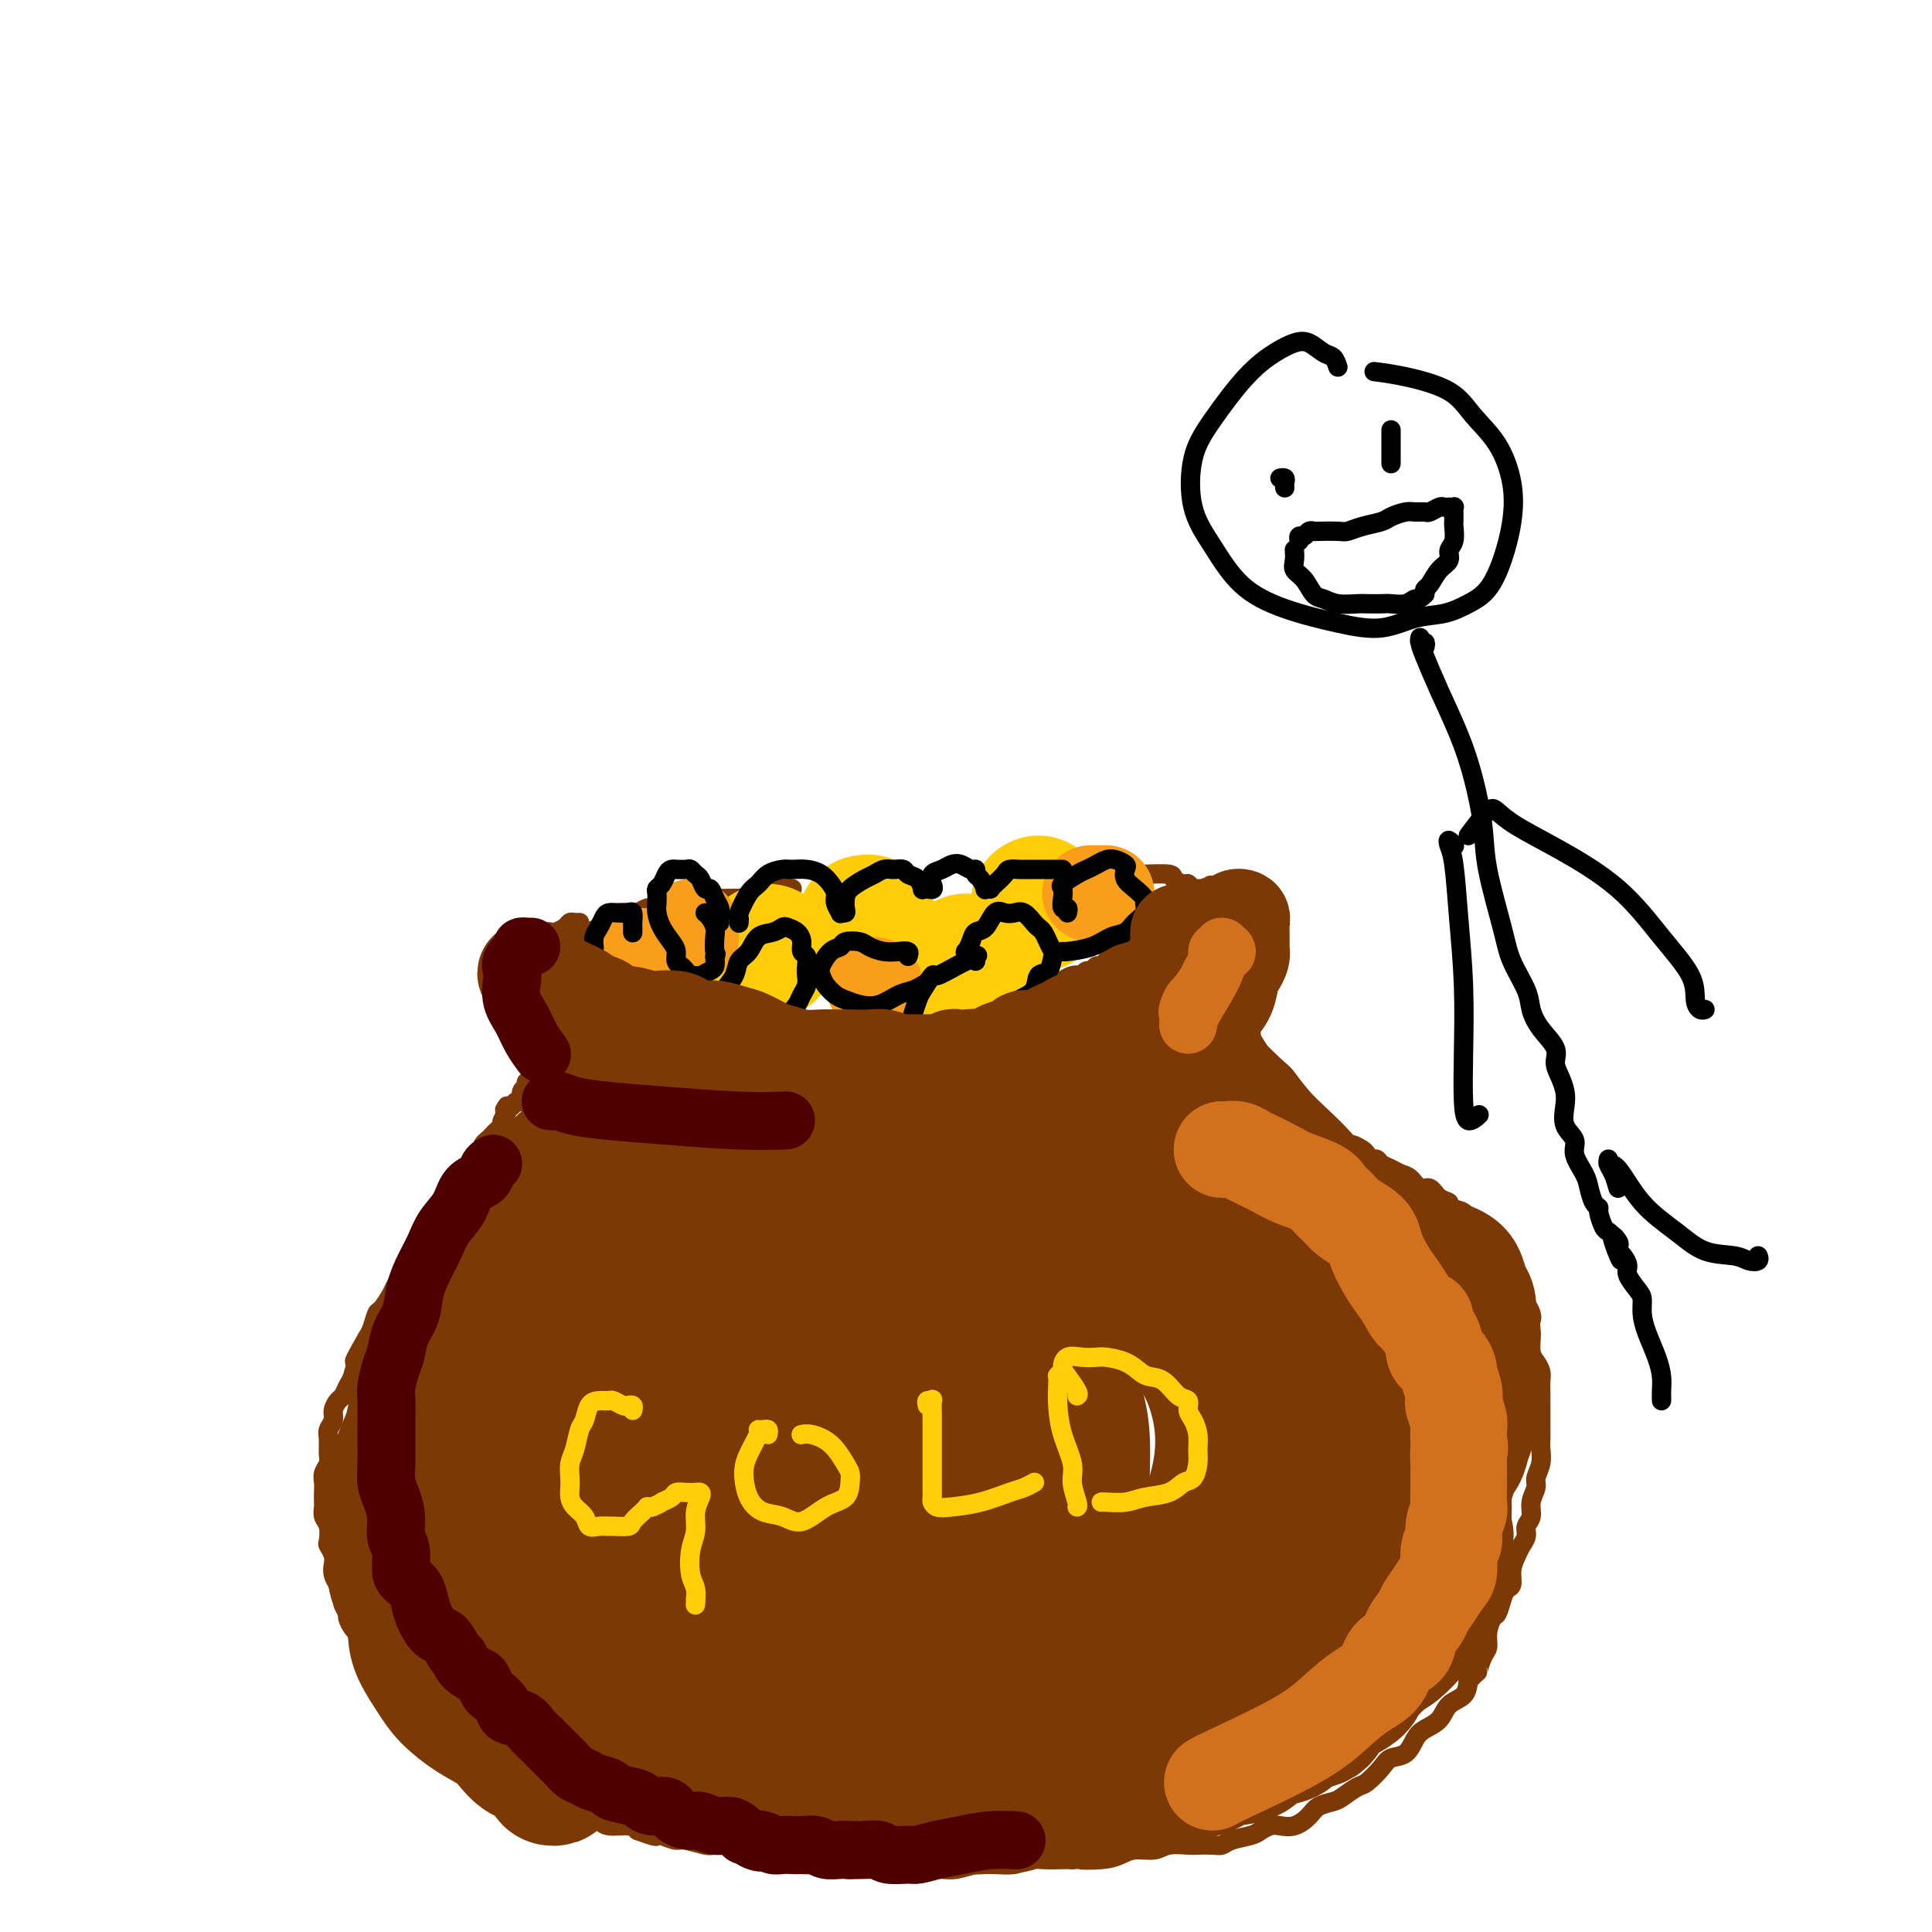 <svg viewBox='0 0 400 400' version='1.1' xmlns='http://www.w3.org/2000/svg' xmlns:xlink='http://www.w3.org/1999/xlink'><g fill='none' stroke='#7C3805' stroke-width='4' stroke-linecap='round' stroke-linejoin='round'><path d='M115,200c0.303,-0.006 0.606,-0.012 1,0c0.394,0.012 0.878,0.041 1,0c0.122,-0.041 -0.117,-0.152 0,0c0.117,0.152 0.591,0.565 1,1c0.409,0.435 0.754,0.890 1,1c0.246,0.110 0.395,-0.124 1,0c0.605,0.124 1.667,0.608 2,1c0.333,0.392 -0.064,0.692 0,1c0.064,0.308 0.590,0.622 1,1c0.410,0.378 0.704,0.818 1,1c0.296,0.182 0.594,0.105 1,0c0.406,-0.105 0.920,-0.240 1,0c0.080,0.240 -0.273,0.853 0,1c0.273,0.147 1.173,-0.172 2,0c0.827,0.172 1.583,0.833 2,1c0.417,0.167 0.496,-0.162 1,0c0.504,0.162 1.435,0.814 2,1c0.565,0.186 0.765,-0.094 1,0c0.235,0.094 0.504,0.561 1,1c0.496,0.439 1.217,0.850 2,1c0.783,0.150 1.627,0.040 2,0c0.373,-0.040 0.275,-0.012 1,0c0.725,0.012 2.274,0.006 3,0c0.726,-0.006 0.627,-0.012 1,0c0.373,0.012 1.216,0.042 2,0c0.784,-0.042 1.510,-0.155 2,0c0.490,0.155 0.745,0.577 1,1'/><path d='M149,212c2.485,0.155 2.696,0.041 3,0c0.304,-0.041 0.699,-0.011 1,0c0.301,0.011 0.508,0.003 1,0c0.492,-0.003 1.268,-0.001 2,0c0.732,0.001 1.418,0.000 2,0c0.582,-0.000 1.058,-0.000 2,0c0.942,0.000 2.349,0.000 3,0c0.651,-0.000 0.544,-0.000 1,0c0.456,0.000 1.473,0.000 2,0c0.527,-0.000 0.564,0.000 1,0c0.436,-0.000 1.271,-0.000 2,0c0.729,0.000 1.351,0.000 2,0c0.649,-0.000 1.323,-0.000 2,0c0.677,0.000 1.355,0.000 2,0c0.645,-0.000 1.256,-0.000 2,0c0.744,0.000 1.621,0.001 2,0c0.379,-0.001 0.259,-0.004 1,0c0.741,0.004 2.345,0.015 3,0c0.655,-0.015 0.363,-0.057 1,0c0.637,0.057 2.202,0.211 3,0c0.798,-0.211 0.827,-0.789 1,-1c0.173,-0.211 0.489,-0.057 1,0c0.511,0.057 1.217,0.015 2,0c0.783,-0.015 1.642,-0.004 2,0c0.358,0.004 0.213,0.002 1,0c0.787,-0.002 2.505,-0.003 3,0c0.495,0.003 -0.232,0.012 0,0c0.232,-0.012 1.423,-0.044 2,0c0.577,0.044 0.540,0.166 1,0c0.460,-0.166 1.417,-0.619 2,-1c0.583,-0.381 0.791,-0.691 1,-1'/><path d='M203,209c8.755,-0.399 3.641,0.104 2,0c-1.641,-0.104 0.190,-0.816 1,-1c0.810,-0.184 0.597,0.161 1,0c0.403,-0.161 1.421,-0.828 2,-1c0.579,-0.172 0.719,0.151 1,0c0.281,-0.151 0.704,-0.775 1,-1c0.296,-0.225 0.464,-0.050 1,0c0.536,0.050 1.439,-0.024 2,0c0.561,0.024 0.782,0.146 1,0c0.218,-0.146 0.435,-0.560 1,-1c0.565,-0.440 1.477,-0.906 2,-1c0.523,-0.094 0.656,0.185 1,0c0.344,-0.185 0.900,-0.833 1,-1c0.100,-0.167 -0.258,0.147 0,0c0.258,-0.147 1.130,-0.756 2,-1c0.870,-0.244 1.739,-0.122 2,0c0.261,0.122 -0.085,0.244 0,0c0.085,-0.244 0.600,-0.853 1,-1c0.400,-0.147 0.684,0.168 1,0c0.316,-0.168 0.666,-0.819 1,-1c0.334,-0.181 0.654,0.109 1,0c0.346,-0.109 0.719,-0.617 1,-1c0.281,-0.383 0.471,-0.641 1,-1c0.529,-0.359 1.398,-0.818 2,-1c0.602,-0.182 0.935,-0.086 1,0c0.065,0.086 -0.140,0.164 0,0c0.140,-0.164 0.625,-0.570 1,-1c0.375,-0.430 0.639,-0.885 1,-1c0.361,-0.115 0.817,0.110 1,0c0.183,-0.110 0.091,-0.555 0,-1'/><path d='M236,194c5.349,-2.542 2.222,-1.398 1,-1c-1.222,0.398 -0.539,0.050 0,0c0.539,-0.050 0.933,0.198 1,0c0.067,-0.198 -0.193,-0.842 0,-1c0.193,-0.158 0.840,0.169 1,0c0.160,-0.169 -0.167,-0.834 0,-1c0.167,-0.166 0.830,0.166 1,0c0.170,-0.166 -0.151,-0.832 0,-1c0.151,-0.168 0.773,0.161 1,0c0.227,-0.161 0.058,-0.814 0,-1c-0.058,-0.186 -0.004,0.094 0,0c0.004,-0.094 -0.041,-0.561 0,-1c0.041,-0.439 0.167,-0.850 0,-1c-0.167,-0.150 -0.627,-0.040 -1,0c-0.373,0.040 -0.658,0.011 -1,0c-0.342,-0.011 -0.741,-0.003 -1,0c-0.259,0.003 -0.377,0.001 -2,0c-1.623,-0.001 -4.749,-0.000 -6,0c-1.251,0.000 -0.625,0.000 0,0'/><path d='M120,198c0.114,-0.446 0.228,-0.893 0,-1c-0.228,-0.107 -0.799,0.125 -1,0c-0.201,-0.125 -0.031,-0.607 0,-1c0.031,-0.393 -0.076,-0.697 0,-1c0.076,-0.303 0.335,-0.606 1,-1c0.665,-0.394 1.736,-0.879 2,-1c0.264,-0.121 -0.278,0.122 0,0c0.278,-0.122 1.378,-0.607 2,-1c0.622,-0.393 0.767,-0.693 1,-1c0.233,-0.307 0.553,-0.622 1,-1c0.447,-0.378 1.022,-0.818 2,-1c0.978,-0.182 2.360,-0.105 3,0c0.640,0.105 0.537,0.238 1,0c0.463,-0.238 1.491,-0.848 2,-1c0.509,-0.152 0.500,0.156 1,0c0.500,-0.156 1.510,-0.774 2,-1c0.490,-0.226 0.460,-0.061 1,0c0.540,0.061 1.651,0.016 2,0c0.349,-0.016 -0.062,-0.005 0,0c0.062,0.005 0.598,0.002 1,0c0.402,-0.002 0.672,-0.004 1,0c0.328,0.004 0.716,0.015 1,0c0.284,-0.015 0.464,-0.057 1,0c0.536,0.057 1.428,0.211 2,0c0.572,-0.211 0.823,-0.789 1,-1c0.177,-0.211 0.278,-0.057 1,0c0.722,0.057 2.063,0.016 3,0c0.937,-0.016 1.468,-0.008 2,0'/><path d='M153,186c4.502,-0.630 3.258,-0.705 4,-1c0.742,-0.295 3.469,-0.810 5,-1c1.531,-0.190 1.866,-0.054 2,0c0.134,0.054 0.067,0.027 0,0'/><path d='M120,191c-0.325,0.022 -0.650,0.045 -1,0c-0.350,-0.045 -0.725,-0.156 -1,0c-0.275,0.156 -0.451,0.581 -1,1c-0.549,0.419 -1.471,0.833 -2,1c-0.529,0.167 -0.666,0.087 -1,0c-0.334,-0.087 -0.864,-0.182 -1,0c-0.136,0.182 0.122,0.641 0,1c-0.122,0.359 -0.624,0.619 -1,1c-0.376,0.381 -0.626,0.885 -1,1c-0.374,0.115 -0.871,-0.159 -1,0c-0.129,0.159 0.109,0.749 0,1c-0.109,0.251 -0.565,0.161 -1,0c-0.435,-0.161 -0.849,-0.393 -1,0c-0.151,0.393 -0.041,1.411 0,2c0.041,0.589 0.011,0.749 0,1c-0.011,0.251 -0.003,0.592 0,1c0.003,0.408 0.001,0.883 0,1c-0.001,0.117 -0.000,-0.122 0,0c0.000,0.122 0.000,0.606 0,1c-0.000,0.394 -0.001,0.697 0,1c0.001,0.303 0.004,0.606 0,1c-0.004,0.394 -0.015,0.879 0,1c0.015,0.121 0.056,-0.122 0,0c-0.056,0.122 -0.207,0.610 0,1c0.207,0.390 0.774,0.683 1,1c0.226,0.317 0.113,0.659 0,1'/><path d='M109,209c0.094,1.709 -0.172,0.983 0,1c0.172,0.017 0.782,0.778 1,1c0.218,0.222 0.043,-0.094 0,0c-0.043,0.094 0.045,0.600 0,1c-0.045,0.400 -0.222,0.695 0,1c0.222,0.305 0.843,0.621 1,1c0.157,0.379 -0.150,0.823 0,1c0.150,0.177 0.758,0.089 1,0c0.242,-0.089 0.117,-0.177 0,0c-0.117,0.177 -0.228,0.621 0,1c0.228,0.379 0.793,0.693 1,1c0.207,0.307 0.057,0.608 0,1c-0.057,0.392 -0.019,0.874 0,1c0.019,0.126 0.020,-0.106 0,0c-0.020,0.106 -0.062,0.549 0,1c0.062,0.451 0.228,0.908 0,1c-0.228,0.092 -0.850,-0.182 -1,0c-0.150,0.182 0.171,0.820 0,1c-0.171,0.180 -0.835,-0.096 -1,0c-0.165,0.096 0.167,0.565 0,1c-0.167,0.435 -0.833,0.836 -1,1c-0.167,0.164 0.166,0.090 0,0c-0.166,-0.090 -0.832,-0.197 -1,0c-0.168,0.197 0.162,0.697 0,1c-0.162,0.303 -0.817,0.407 -1,1c-0.183,0.593 0.106,1.674 0,2c-0.106,0.326 -0.605,-0.105 -1,0c-0.395,0.105 -0.684,0.744 -1,1c-0.316,0.256 -0.658,0.128 -1,0'/><path d='M105,229c-1.173,1.510 -0.107,0.786 0,1c0.107,0.214 -0.745,1.367 -1,2c-0.255,0.633 0.086,0.747 0,1c-0.086,0.253 -0.598,0.646 -1,1c-0.402,0.354 -0.696,0.671 -1,1c-0.304,0.329 -0.620,0.670 -1,1c-0.380,0.330 -0.823,0.648 -1,1c-0.177,0.352 -0.089,0.737 0,1c0.089,0.263 0.179,0.403 0,1c-0.179,0.597 -0.625,1.652 -1,2c-0.375,0.348 -0.677,-0.010 -1,0c-0.323,0.010 -0.667,0.386 -1,1c-0.333,0.614 -0.653,1.464 -1,2c-0.347,0.536 -0.719,0.759 -1,1c-0.281,0.241 -0.469,0.501 -1,1c-0.531,0.499 -1.404,1.236 -2,2c-0.596,0.764 -0.915,1.556 -1,2c-0.085,0.444 0.065,0.542 0,1c-0.065,0.458 -0.346,1.278 -1,2c-0.654,0.722 -1.681,1.346 -2,2c-0.319,0.654 0.070,1.339 0,2c-0.070,0.661 -0.600,1.297 -1,2c-0.400,0.703 -0.669,1.471 -1,2c-0.331,0.529 -0.722,0.818 -1,1c-0.278,0.182 -0.442,0.256 -1,1c-0.558,0.744 -1.512,2.156 -2,3c-0.488,0.844 -0.512,1.118 -1,2c-0.488,0.882 -1.440,2.370 -2,3c-0.560,0.630 -0.728,0.400 -1,1c-0.272,0.600 -0.649,2.028 -1,3c-0.351,0.972 -0.675,1.486 -1,2'/><path d='M76,277c-4.665,8.026 -1.827,4.091 -1,3c0.827,-1.091 -0.355,0.662 -1,2c-0.645,1.338 -0.751,2.259 -1,3c-0.249,0.741 -0.640,1.301 -1,2c-0.360,0.699 -0.689,1.539 -1,2c-0.311,0.461 -0.605,0.545 -1,1c-0.395,0.455 -0.891,1.280 -1,2c-0.109,0.720 0.168,1.333 0,2c-0.168,0.667 -0.781,1.386 -1,2c-0.219,0.614 -0.045,1.123 0,2c0.045,0.877 -0.041,2.121 0,3c0.041,0.879 0.207,1.391 0,2c-0.207,0.609 -0.787,1.314 -1,2c-0.213,0.686 -0.058,1.353 0,2c0.058,0.647 0.019,1.274 0,2c-0.019,0.726 -0.019,1.550 0,2c0.019,0.450 0.057,0.525 0,1c-0.057,0.475 -0.208,1.349 0,2c0.208,0.651 0.774,1.081 1,2c0.226,0.919 0.112,2.329 0,3c-0.112,0.671 -0.224,0.602 0,1c0.224,0.398 0.782,1.261 1,2c0.218,0.739 0.096,1.352 0,2c-0.096,0.648 -0.165,1.329 0,2c0.165,0.671 0.565,1.330 1,2c0.435,0.670 0.904,1.349 1,2c0.096,0.651 -0.181,1.274 0,2c0.181,0.726 0.822,1.555 1,2c0.178,0.445 -0.106,0.504 0,1c0.106,0.496 0.602,1.427 1,2c0.398,0.573 0.699,0.786 1,1'/><path d='M74,338c1.489,5.672 1.712,3.351 2,3c0.288,-0.351 0.641,1.266 1,2c0.359,0.734 0.725,0.585 1,1c0.275,0.415 0.459,1.395 1,2c0.541,0.605 1.440,0.833 2,1c0.560,0.167 0.780,0.271 1,1c0.220,0.729 0.439,2.083 1,3c0.561,0.917 1.464,1.395 2,2c0.536,0.605 0.706,1.335 1,2c0.294,0.665 0.711,1.265 1,2c0.289,0.735 0.448,1.607 1,2c0.552,0.393 1.495,0.309 2,1c0.505,0.691 0.572,2.159 1,3c0.428,0.841 1.216,1.057 2,1c0.784,-0.057 1.565,-0.385 2,0c0.435,0.385 0.524,1.483 1,2c0.476,0.517 1.340,0.453 2,1c0.660,0.547 1.118,1.706 2,2c0.882,0.294 2.189,-0.276 3,0c0.811,0.276 1.127,1.397 2,2c0.873,0.603 2.302,0.686 3,1c0.698,0.314 0.665,0.857 1,1c0.335,0.143 1.038,-0.115 2,0c0.962,0.115 2.184,0.604 3,1c0.816,0.396 1.228,0.698 2,1c0.772,0.302 1.905,0.602 3,1c1.095,0.398 2.153,0.894 3,1c0.847,0.106 1.485,-0.178 2,0c0.515,0.178 0.908,0.817 2,1c1.092,0.183 2.883,-0.091 4,0c1.117,0.091 1.558,0.545 2,1'/><path d='M132,379c6.658,2.432 2.803,0.512 2,0c-0.803,-0.512 1.446,0.385 3,1c1.554,0.615 2.415,0.950 3,1c0.585,0.050 0.895,-0.184 2,0c1.105,0.184 3.004,0.786 4,1c0.996,0.214 1.088,0.042 2,0c0.912,-0.042 2.643,0.048 4,0c1.357,-0.048 2.341,-0.233 3,0c0.659,0.233 0.995,0.886 2,1c1.005,0.114 2.681,-0.310 4,0c1.319,0.310 2.283,1.355 3,2c0.717,0.645 1.189,0.891 2,1c0.811,0.109 1.963,0.082 3,0c1.037,-0.082 1.960,-0.218 3,0c1.040,0.218 2.198,0.790 3,1c0.802,0.210 1.249,0.056 2,0c0.751,-0.056 1.805,-0.015 3,0c1.195,0.015 2.532,0.004 4,0c1.468,-0.004 3.066,0.000 4,0c0.934,-0.000 1.202,-0.004 2,0c0.798,0.004 2.125,0.015 3,0c0.875,-0.015 1.296,-0.057 2,0c0.704,0.057 1.690,0.212 3,0c1.310,-0.212 2.945,-0.793 4,-1c1.055,-0.207 1.530,-0.041 2,0c0.470,0.041 0.934,-0.041 2,0c1.066,0.041 2.733,0.207 4,0c1.267,-0.207 2.133,-0.788 3,-1c0.867,-0.212 1.733,-0.057 3,0c1.267,0.057 2.933,0.016 4,0c1.067,-0.016 1.533,-0.008 2,0'/><path d='M222,385c7.537,-0.321 2.880,-0.123 2,0c-0.880,0.123 2.017,0.173 4,0c1.983,-0.173 3.053,-0.568 4,-1c0.947,-0.432 1.772,-0.900 3,-1c1.228,-0.100 2.861,0.169 4,0c1.139,-0.169 1.786,-0.777 3,-1c1.214,-0.223 2.995,-0.063 4,0c1.005,0.063 1.236,0.028 2,0c0.764,-0.028 2.063,-0.049 3,0c0.937,0.049 1.511,0.167 2,0c0.489,-0.167 0.893,-0.620 2,-1c1.107,-0.380 2.918,-0.689 4,-1c1.082,-0.311 1.435,-0.625 2,-1c0.565,-0.375 1.344,-0.811 2,-1c0.656,-0.189 1.191,-0.131 2,0c0.809,0.131 1.892,0.334 3,0c1.108,-0.334 2.240,-1.207 3,-2c0.760,-0.793 1.147,-1.506 2,-2c0.853,-0.494 2.172,-0.769 3,-1c0.828,-0.231 1.165,-0.419 2,-1c0.835,-0.581 2.167,-1.554 3,-2c0.833,-0.446 1.168,-0.364 2,-1c0.832,-0.636 2.161,-1.991 3,-3c0.839,-1.009 1.187,-1.673 2,-2c0.813,-0.327 2.089,-0.318 3,-1c0.911,-0.682 1.456,-2.055 2,-3c0.544,-0.945 1.088,-1.463 2,-2c0.912,-0.537 2.193,-1.092 3,-2c0.807,-0.908 1.140,-2.167 2,-3c0.860,-0.833 2.246,-1.238 3,-2c0.754,-0.762 0.877,-1.881 1,-3'/><path d='M304,348c2.421,-2.614 1.972,-1.650 2,-2c0.028,-0.350 0.532,-2.014 1,-3c0.468,-0.986 0.899,-1.293 1,-2c0.101,-0.707 -0.128,-1.815 0,-3c0.128,-1.185 0.613,-2.449 1,-3c0.387,-0.551 0.677,-0.391 1,-1c0.323,-0.609 0.678,-1.987 1,-3c0.322,-1.013 0.611,-1.661 1,-2c0.389,-0.339 0.879,-0.370 1,-1c0.121,-0.630 -0.126,-1.860 0,-3c0.126,-1.140 0.626,-2.192 1,-3c0.374,-0.808 0.621,-1.374 1,-2c0.379,-0.626 0.890,-1.312 1,-2c0.110,-0.688 -0.182,-1.377 0,-2c0.182,-0.623 0.837,-1.181 1,-2c0.163,-0.819 -0.167,-1.900 0,-3c0.167,-1.100 0.829,-2.219 1,-3c0.171,-0.781 -0.150,-1.224 0,-2c0.150,-0.776 0.772,-1.883 1,-3c0.228,-1.117 0.061,-2.242 0,-3c-0.061,-0.758 -0.016,-1.147 0,-2c0.016,-0.853 0.004,-2.168 0,-3c-0.004,-0.832 -0.000,-1.181 0,-2c0.000,-0.819 -0.003,-2.106 0,-3c0.003,-0.894 0.011,-1.393 0,-2c-0.011,-0.607 -0.041,-1.322 0,-2c0.041,-0.678 0.155,-1.320 0,-2c-0.155,-0.680 -0.578,-1.399 -1,-2c-0.422,-0.601 -0.845,-1.085 -1,-2c-0.155,-0.915 -0.044,-2.261 0,-3c0.044,-0.739 0.022,-0.869 0,-1'/><path d='M317,276c-0.322,-4.821 -0.127,-3.374 0,-3c0.127,0.374 0.188,-0.323 0,-1c-0.188,-0.677 -0.624,-1.332 -1,-2c-0.376,-0.668 -0.692,-1.347 -1,-2c-0.308,-0.653 -0.606,-1.278 -1,-2c-0.394,-0.722 -0.883,-1.542 -1,-2c-0.117,-0.458 0.137,-0.556 0,-1c-0.137,-0.444 -0.667,-1.236 -1,-2c-0.333,-0.764 -0.469,-1.500 -1,-2c-0.531,-0.500 -1.456,-0.763 -2,-1c-0.544,-0.237 -0.707,-0.449 -1,-1c-0.293,-0.551 -0.717,-1.443 -1,-2c-0.283,-0.557 -0.424,-0.780 -1,-1c-0.576,-0.220 -1.586,-0.439 -2,-1c-0.414,-0.561 -0.232,-1.465 -1,-2c-0.768,-0.535 -2.485,-0.702 -3,-1c-0.515,-0.298 0.171,-0.728 0,-1c-0.171,-0.272 -1.201,-0.388 -2,-1c-0.799,-0.612 -1.369,-1.722 -2,-2c-0.631,-0.278 -1.325,0.277 -2,0c-0.675,-0.277 -1.333,-1.385 -2,-2c-0.667,-0.615 -1.345,-0.738 -2,-1c-0.655,-0.262 -1.289,-0.662 -2,-1c-0.711,-0.338 -1.499,-0.615 -2,-1c-0.501,-0.385 -0.716,-0.878 -1,-1c-0.284,-0.122 -0.639,0.126 -1,0c-0.361,-0.126 -0.729,-0.625 -1,-1c-0.271,-0.375 -0.444,-0.626 -1,-1c-0.556,-0.374 -1.496,-0.870 -2,-1c-0.504,-0.130 -0.573,0.106 -1,0c-0.427,-0.106 -1.214,-0.553 -2,-1'/><path d='M277,236c-5.382,-3.797 -1.837,-1.788 -1,-1c0.837,0.788 -1.032,0.356 -2,0c-0.968,-0.356 -1.033,-0.634 -1,-1c0.033,-0.366 0.164,-0.819 0,-1c-0.164,-0.181 -0.622,-0.090 -1,0c-0.378,0.090 -0.675,0.179 -1,0c-0.325,-0.179 -0.679,-0.626 -1,-1c-0.321,-0.374 -0.611,-0.674 -1,-1c-0.389,-0.326 -0.877,-0.679 -1,-1c-0.123,-0.321 0.121,-0.611 0,-1c-0.121,-0.389 -0.606,-0.878 -1,-1c-0.394,-0.122 -0.697,0.121 -1,0c-0.303,-0.121 -0.607,-0.607 -1,-1c-0.393,-0.393 -0.875,-0.693 -1,-1c-0.125,-0.307 0.106,-0.621 0,-1c-0.106,-0.379 -0.549,-0.822 -1,-1c-0.451,-0.178 -0.909,-0.089 -1,0c-0.091,0.089 0.186,0.179 0,0c-0.186,-0.179 -0.834,-0.625 -1,-1c-0.166,-0.375 0.151,-0.678 0,-1c-0.151,-0.322 -0.772,-0.663 -1,-1c-0.228,-0.337 -0.065,-0.672 0,-1c0.065,-0.328 0.033,-0.651 0,-1c-0.033,-0.349 -0.065,-0.723 0,-1c0.065,-0.277 0.227,-0.455 0,-1c-0.227,-0.545 -0.845,-1.455 -1,-2c-0.155,-0.545 0.152,-0.723 0,-1c-0.152,-0.277 -0.762,-0.651 -1,-1c-0.238,-0.349 -0.102,-0.671 0,-1c0.102,-0.329 0.172,-0.665 0,-1c-0.172,-0.335 -0.586,-0.667 -1,-1'/><path d='M257,210c-0.773,-2.343 -0.207,-1.202 0,-1c0.207,0.202 0.055,-0.536 0,-1c-0.055,-0.464 -0.014,-0.653 0,-1c0.014,-0.347 -0.000,-0.852 0,-1c0.000,-0.148 0.014,0.063 0,0c-0.014,-0.063 -0.056,-0.398 0,-1c0.056,-0.602 0.211,-1.471 0,-2c-0.211,-0.529 -0.788,-0.719 -1,-1c-0.212,-0.281 -0.061,-0.654 0,-1c0.061,-0.346 0.030,-0.666 0,-1c-0.030,-0.334 -0.061,-0.681 0,-1c0.061,-0.319 0.212,-0.610 0,-1c-0.212,-0.390 -0.789,-0.878 -1,-1c-0.211,-0.122 -0.057,0.121 0,0c0.057,-0.121 0.015,-0.606 0,-1c-0.015,-0.394 -0.004,-0.697 0,-1c0.004,-0.303 0.001,-0.606 0,-1c-0.001,-0.394 -0.000,-0.879 0,-1c0.000,-0.121 -0.000,0.121 0,0c0.000,-0.121 0.001,-0.606 0,-1c-0.001,-0.394 -0.004,-0.697 0,-1c0.004,-0.303 0.016,-0.607 0,-1c-0.016,-0.393 -0.061,-0.875 0,-1c0.061,-0.125 0.228,0.106 0,0c-0.228,-0.106 -0.850,-0.549 -1,-1c-0.150,-0.451 0.171,-0.909 0,-1c-0.171,-0.091 -0.833,0.186 -1,0c-0.167,-0.186 0.161,-0.833 0,-1c-0.161,-0.167 -0.813,0.147 -1,0c-0.187,-0.147 0.089,-0.756 0,-1c-0.089,-0.244 -0.545,-0.122 -1,0'/><path d='M251,185c-0.880,-3.806 -0.081,-0.823 0,0c0.081,0.823 -0.556,-0.516 -1,-1c-0.444,-0.484 -0.695,-0.115 -1,0c-0.305,0.115 -0.664,-0.025 -1,0c-0.336,0.025 -0.649,0.213 -1,0c-0.351,-0.213 -0.739,-0.828 -1,-1c-0.261,-0.172 -0.396,0.097 -1,0c-0.604,-0.097 -1.679,-0.562 -2,-1c-0.321,-0.438 0.110,-0.849 -1,-1c-1.110,-0.151 -3.760,-0.041 -5,0c-1.240,0.041 -1.068,0.012 -1,0c0.068,-0.012 0.034,-0.006 0,0'/></g>
<g fill='none' stroke='#FFCD0A' stroke-width='4' stroke-linecap='round' stroke-linejoin='round'><path d='M138,198c-0.787,-0.424 -1.574,-0.847 -2,-1c-0.426,-0.153 -0.491,-0.035 -1,0c-0.509,0.035 -1.460,-0.012 -2,0c-0.540,0.012 -0.667,0.083 -1,0c-0.333,-0.083 -0.872,-0.320 -1,0c-0.128,0.320 0.155,1.196 0,2c-0.155,0.804 -0.746,1.537 0,2c0.746,0.463 2.831,0.657 4,1c1.169,0.343 1.423,0.836 2,1c0.577,0.164 1.477,-0.000 2,0c0.523,0.000 0.670,0.166 1,0c0.330,-0.166 0.843,-0.663 1,-1c0.157,-0.337 -0.042,-0.515 0,-1c0.042,-0.485 0.325,-1.279 0,-2c-0.325,-0.721 -1.258,-1.370 -2,-2c-0.742,-0.630 -1.294,-1.242 -2,-2c-0.706,-0.758 -1.565,-1.662 -2,-2c-0.435,-0.338 -0.446,-0.111 -1,0c-0.554,0.111 -1.651,0.107 -2,0c-0.349,-0.107 0.050,-0.316 0,0c-0.050,0.316 -0.550,1.157 0,2c0.550,0.843 2.148,1.689 3,2c0.852,0.311 0.958,0.089 1,0c0.042,-0.089 0.021,-0.044 0,0'/></g>
<g fill='none' stroke='#FFCD0A' stroke-width='28' stroke-linecap='round' stroke-linejoin='round'><path d='M180,192c0.111,-0.422 0.222,-0.844 0,-1c-0.222,-0.156 -0.778,-0.044 -1,0c-0.222,0.044 -0.111,0.022 0,0'/><path d='M159,197c0.000,0.000 0.100,0.100 0.1,0.1'/><path d='M200,200c0.000,-0.417 0.000,-0.833 0,-1c0.000,-0.167 0.000,-0.083 0,0'/><path d='M215,187c0.000,0.000 0.100,0.100 0.1,0.1'/></g>
<g fill='none' stroke='#F99E1B' stroke-width='20' stroke-linecap='round' stroke-linejoin='round'><path d='M181,204c0.000,0.000 0.100,0.100 0.1,0.1'/><path d='M143,194c0.000,-0.452 0.000,-0.905 0,-1c0.000,-0.095 0.000,0.167 0,0c0.000,-0.167 0.000,-0.762 0,-1c0.000,-0.238 0.000,-0.119 0,0'/><path d='M229,185c-0.482,0.000 -0.964,0.000 -1,0c-0.036,0.000 0.375,0.000 0,0c-0.375,-0.000 -1.536,0.000 -2,0c-0.464,0.000 -0.232,0.000 0,0'/><path d='M134,200c-0.423,0.083 -0.845,0.167 -1,0c-0.155,-0.167 -0.042,-0.583 0,-1c0.042,-0.417 0.012,-0.833 0,-1c-0.012,-0.167 -0.006,-0.083 0,0'/></g>
<g fill='none' stroke='#000000' stroke-width='4' stroke-linecap='round' stroke-linejoin='round'><path d='M149,191c-0.002,-0.304 -0.003,-0.609 0,-1c0.003,-0.391 0.012,-0.869 0,-1c-0.012,-0.131 -0.045,0.086 0,0c0.045,-0.086 0.167,-0.475 0,-1c-0.167,-0.525 -0.622,-1.187 -1,-2c-0.378,-0.813 -0.679,-1.777 -1,-2c-0.321,-0.223 -0.662,0.294 -1,0c-0.338,-0.294 -0.673,-1.399 -1,-2c-0.327,-0.601 -0.647,-0.697 -1,-1c-0.353,-0.303 -0.739,-0.814 -1,-1c-0.261,-0.186 -0.399,-0.048 -1,0c-0.601,0.048 -1.666,0.005 -2,0c-0.334,-0.005 0.065,0.026 0,0c-0.065,-0.026 -0.592,-0.110 -1,0c-0.408,0.110 -0.698,0.414 -1,1c-0.302,0.586 -0.617,1.455 -1,2c-0.383,0.545 -0.833,0.768 -1,1c-0.167,0.232 -0.052,0.475 0,1c0.052,0.525 0.042,1.334 0,2c-0.042,0.666 -0.117,1.190 0,2c0.117,0.810 0.427,1.905 1,3c0.573,1.095 1.410,2.191 2,3c0.590,0.809 0.931,1.331 1,2c0.069,0.669 -0.136,1.485 0,2c0.136,0.515 0.613,0.727 1,1c0.387,0.273 0.685,0.606 1,1c0.315,0.394 0.649,0.850 1,1c0.351,0.150 0.721,-0.004 1,0c0.279,0.004 0.466,0.166 1,0c0.534,-0.166 1.413,-0.660 2,-1c0.587,-0.340 0.882,-0.526 1,-1c0.118,-0.474 0.059,-1.237 0,-2'/><path d='M148,198c0.467,-0.688 0.136,-0.409 0,-1c-0.136,-0.591 -0.075,-2.053 0,-3c0.075,-0.947 0.164,-1.377 0,-2c-0.164,-0.623 -0.583,-1.437 -1,-2c-0.417,-0.563 -0.834,-0.875 -1,-1c-0.166,-0.125 -0.083,-0.062 0,0'/><path d='M150,210c-0.015,-0.238 -0.030,-0.477 0,-1c0.030,-0.523 0.105,-1.332 0,-2c-0.105,-0.668 -0.391,-1.195 0,-2c0.391,-0.805 1.459,-1.889 2,-3c0.541,-1.111 0.555,-2.249 1,-3c0.445,-0.751 1.323,-1.116 2,-2c0.677,-0.884 1.155,-2.287 2,-3c0.845,-0.713 2.059,-0.735 3,-1c0.941,-0.265 1.610,-0.772 2,-1c0.390,-0.228 0.501,-0.178 1,0c0.499,0.178 1.388,0.484 2,1c0.612,0.516 0.948,1.240 1,2c0.052,0.760 -0.181,1.554 0,2c0.181,0.446 0.778,0.542 1,1c0.222,0.458 0.071,1.277 0,2c-0.071,0.723 -0.063,1.349 0,2c0.063,0.651 0.180,1.327 0,2c-0.180,0.673 -0.657,1.342 -1,2c-0.343,0.658 -0.551,1.304 -1,2c-0.449,0.696 -1.140,1.441 -2,2c-0.860,0.559 -1.890,0.933 -3,1c-1.110,0.067 -2.299,-0.174 -3,0c-0.701,0.174 -0.915,0.764 -1,1c-0.085,0.236 -0.043,0.118 0,0'/><path d='M153,191c-0.013,0.112 -0.025,0.224 0,0c0.025,-0.224 0.089,-0.785 0,-1c-0.089,-0.215 -0.329,-0.086 0,-1c0.329,-0.914 1.228,-2.872 2,-4c0.772,-1.128 1.417,-1.427 2,-2c0.583,-0.573 1.104,-1.419 2,-2c0.896,-0.581 2.166,-0.896 3,-1c0.834,-0.104 1.233,0.003 2,0c0.767,-0.003 1.903,-0.114 3,0c1.097,0.114 2.154,0.455 3,1c0.846,0.545 1.479,1.295 2,2c0.521,0.705 0.928,1.366 1,2c0.072,0.634 -0.191,1.239 0,2c0.191,0.761 0.835,1.676 1,2c0.165,0.324 -0.151,0.057 0,0c0.151,-0.057 0.768,0.097 1,0c0.232,-0.097 0.078,-0.445 0,-1c-0.078,-0.555 -0.082,-1.315 0,-2c0.082,-0.685 0.248,-1.294 1,-2c0.752,-0.706 2.089,-1.511 3,-2c0.911,-0.489 1.395,-0.664 2,-1c0.605,-0.336 1.331,-0.834 2,-1c0.669,-0.166 1.279,0.002 2,0c0.721,-0.002 1.551,-0.172 2,0c0.449,0.172 0.515,0.687 1,1c0.485,0.313 1.388,0.424 2,1c0.612,0.576 0.934,1.617 1,2c0.066,0.383 -0.124,0.110 0,0c0.124,-0.110 0.562,-0.055 1,0'/><path d='M192,184c1.644,0.501 1.255,-0.245 1,-1c-0.255,-0.755 -0.377,-1.519 0,-2c0.377,-0.481 1.254,-0.680 2,-1c0.746,-0.320 1.362,-0.762 2,-1c0.638,-0.238 1.298,-0.272 2,0c0.702,0.272 1.446,0.851 2,1c0.554,0.149 0.918,-0.132 1,0c0.082,0.132 -0.118,0.676 0,1c0.118,0.324 0.553,0.427 1,1c0.447,0.573 0.906,1.616 1,2c0.094,0.384 -0.178,0.111 0,0c0.178,-0.111 0.806,-0.058 1,0c0.194,0.058 -0.046,0.121 0,0c0.046,-0.121 0.379,-0.425 1,-1c0.621,-0.575 1.532,-1.422 2,-2c0.468,-0.578 0.494,-0.887 1,-1c0.506,-0.113 1.494,-0.030 2,0c0.506,0.030 0.531,0.008 1,0c0.469,-0.008 1.382,-0.002 2,0c0.618,0.002 0.943,0.001 1,0c0.057,-0.001 -0.153,-0.000 0,0c0.153,0.000 0.668,0.000 1,0c0.332,-0.000 0.481,-0.000 1,0c0.519,0.000 1.407,0.000 2,0c0.593,-0.000 0.890,-0.000 1,0c0.110,0.000 0.031,0.000 0,0c-0.031,-0.000 -0.016,-0.000 0,0'/><path d='M131,193c-0.001,0.099 -0.003,0.198 0,0c0.003,-0.198 0.009,-0.694 0,-1c-0.009,-0.306 -0.034,-0.422 0,-1c0.034,-0.578 0.125,-1.617 0,-2c-0.125,-0.383 -0.467,-0.111 -1,0c-0.533,0.111 -1.257,0.060 -2,0c-0.743,-0.060 -1.506,-0.128 -2,0c-0.494,0.128 -0.721,0.451 -1,1c-0.279,0.549 -0.611,1.322 -1,2c-0.389,0.678 -0.836,1.259 -1,2c-0.164,0.741 -0.047,1.640 0,2c0.047,0.360 0.023,0.180 0,0'/><path d='M202,199c-0.316,-0.297 -0.633,-0.595 -1,-1c-0.367,-0.405 -0.786,-0.918 -1,-1c-0.214,-0.082 -0.223,0.268 0,0c0.223,-0.268 0.679,-1.154 1,-2c0.321,-0.846 0.509,-1.652 1,-2c0.491,-0.348 1.286,-0.239 2,-1c0.714,-0.761 1.347,-2.393 2,-3c0.653,-0.607 1.327,-0.188 2,0c0.673,0.188 1.346,0.144 2,0c0.654,-0.144 1.288,-0.387 2,0c0.712,0.387 1.501,1.403 2,2c0.499,0.597 0.709,0.774 1,1c0.291,0.226 0.665,0.502 1,1c0.335,0.498 0.633,1.217 1,2c0.367,0.783 0.805,1.631 1,2c0.195,0.369 0.147,0.259 0,1c-0.147,0.741 -0.395,2.334 -1,3c-0.605,0.666 -1.569,0.407 -2,1c-0.431,0.593 -0.328,2.039 -1,3c-0.672,0.961 -2.117,1.437 -3,2c-0.883,0.563 -1.204,1.212 -2,2c-0.796,0.788 -2.068,1.714 -3,2c-0.932,0.286 -1.523,-0.067 -2,0c-0.477,0.067 -0.839,0.554 -2,1c-1.161,0.446 -3.122,0.852 -4,1c-0.878,0.148 -0.672,0.040 -1,0c-0.328,-0.040 -1.191,-0.011 -2,0c-0.809,0.011 -1.564,0.003 -2,0c-0.436,-0.003 -0.553,-0.001 -1,0c-0.447,0.001 -1.223,0.000 -2,0'/><path d='M190,213c-2.706,0.139 -1.469,-0.513 -1,-1c0.469,-0.487 0.172,-0.808 0,-1c-0.172,-0.192 -0.217,-0.257 0,-1c0.217,-0.743 0.696,-2.166 1,-3c0.304,-0.834 0.432,-1.078 1,-2c0.568,-0.922 1.575,-2.520 2,-3c0.425,-0.480 0.269,0.160 1,0c0.731,-0.160 2.351,-1.120 4,-2c1.649,-0.880 3.328,-1.680 4,-2c0.672,-0.320 0.336,-0.160 0,0'/><path d='M188,198c0.157,-0.417 0.314,-0.833 0,-1c-0.314,-0.167 -1.100,-0.084 -2,0c-0.900,0.084 -1.914,0.170 -3,0c-1.086,-0.170 -2.244,-0.594 -3,-1c-0.756,-0.406 -1.110,-0.793 -2,-1c-0.890,-0.207 -2.316,-0.235 -3,0c-0.684,0.235 -0.626,0.734 -1,1c-0.374,0.266 -1.180,0.299 -2,1c-0.820,0.701 -1.654,2.072 -2,3c-0.346,0.928 -0.204,1.415 0,2c0.204,0.585 0.469,1.269 1,2c0.531,0.731 1.328,1.510 2,2c0.672,0.490 1.219,0.693 2,1c0.781,0.307 1.796,0.720 3,1c1.204,0.280 2.596,0.429 4,0c1.404,-0.429 2.820,-1.435 4,-2c1.180,-0.565 2.125,-0.691 3,-1c0.875,-0.309 1.678,-0.803 2,-1c0.322,-0.197 0.161,-0.099 0,0'/><path d='M221,189c0.112,-0.468 0.223,-0.936 0,-1c-0.223,-0.064 -0.782,0.277 -1,0c-0.218,-0.277 -0.095,-1.174 0,-2c0.095,-0.826 0.161,-1.583 0,-2c-0.161,-0.417 -0.549,-0.493 0,-1c0.549,-0.507 2.033,-1.443 3,-2c0.967,-0.557 1.415,-0.735 2,-1c0.585,-0.265 1.306,-0.619 2,-1c0.694,-0.381 1.361,-0.790 2,-1c0.639,-0.210 1.248,-0.222 2,0c0.752,0.222 1.645,0.679 2,1c0.355,0.321 0.172,0.505 0,1c-0.172,0.495 -0.332,1.302 0,2c0.332,0.698 1.154,1.289 2,2c0.846,0.711 1.714,1.542 2,2c0.286,0.458 -0.009,0.541 0,1c0.009,0.459 0.321,1.292 0,2c-0.321,0.708 -1.277,1.290 -2,2c-0.723,0.710 -1.213,1.549 -2,2c-0.787,0.451 -1.871,0.513 -3,1c-1.129,0.487 -2.303,1.399 -4,2c-1.697,0.601 -3.919,0.893 -5,1c-1.081,0.107 -1.023,0.031 -1,0c0.023,-0.031 0.012,-0.015 0,0'/></g>
<g fill='none' stroke='#7C3805' stroke-width='28' stroke-linecap='round' stroke-linejoin='round'><path d='M129,237c0.087,0.116 0.175,0.232 0,0c-0.175,-0.232 -0.611,-0.811 -1,-1c-0.389,-0.189 -0.729,0.011 -1,0c-0.271,-0.011 -0.471,-0.234 -1,0c-0.529,0.234 -1.387,0.923 -2,1c-0.613,0.077 -0.983,-0.459 -2,0c-1.017,0.459 -2.683,1.911 -4,3c-1.317,1.089 -2.287,1.814 -3,3c-0.713,1.186 -1.168,2.835 -2,4c-0.832,1.165 -2.039,1.848 -3,3c-0.961,1.152 -1.676,2.773 -2,4c-0.324,1.227 -0.258,2.061 -1,3c-0.742,0.939 -2.292,1.983 -3,3c-0.708,1.017 -0.573,2.007 -1,3c-0.427,0.993 -1.414,1.987 -2,3c-0.586,1.013 -0.769,2.043 -1,3c-0.231,0.957 -0.510,1.841 -1,3c-0.490,1.159 -1.191,2.593 -2,4c-0.809,1.407 -1.727,2.786 -2,4c-0.273,1.214 0.100,2.263 0,3c-0.100,0.737 -0.672,1.163 -1,2c-0.328,0.837 -0.413,2.085 -1,3c-0.587,0.915 -1.678,1.497 -2,2c-0.322,0.503 0.124,0.925 0,2c-0.124,1.075 -0.818,2.801 -1,4c-0.182,1.199 0.147,1.871 0,3c-0.147,1.129 -0.771,2.715 -1,4c-0.229,1.285 -0.062,2.269 0,3c0.062,0.731 0.018,1.209 0,2c-0.018,0.791 -0.009,1.896 0,3'/><path d='M89,311c-0.313,3.579 -0.096,2.027 0,2c0.096,-0.027 0.070,1.473 0,3c-0.070,1.527 -0.182,3.083 0,4c0.182,0.917 0.660,1.194 1,2c0.340,0.806 0.541,2.140 1,3c0.459,0.860 1.176,1.247 2,2c0.824,0.753 1.754,1.874 2,3c0.246,1.126 -0.193,2.259 0,3c0.193,0.741 1.017,1.090 2,2c0.983,0.910 2.125,2.380 3,3c0.875,0.620 1.484,0.389 2,1c0.516,0.611 0.941,2.065 2,3c1.059,0.935 2.753,1.353 4,2c1.247,0.647 2.047,1.524 3,2c0.953,0.476 2.060,0.551 3,1c0.940,0.449 1.712,1.271 3,2c1.288,0.729 3.092,1.364 4,2c0.908,0.636 0.920,1.274 2,2c1.080,0.726 3.227,1.539 5,2c1.773,0.461 3.172,0.570 5,1c1.828,0.430 4.086,1.182 6,2c1.914,0.818 3.486,1.702 5,2c1.514,0.298 2.971,0.011 5,0c2.029,-0.011 4.630,0.255 7,0c2.370,-0.255 4.508,-1.030 8,-2c3.492,-0.970 8.337,-2.134 12,-3c3.663,-0.866 6.145,-1.434 9,-2c2.855,-0.566 6.085,-1.131 9,-2c2.915,-0.869 5.516,-2.042 8,-3c2.484,-0.958 4.853,-1.702 7,-3c2.147,-1.298 4.074,-3.149 6,-5'/><path d='M215,340c4.214,-3.535 4.250,-6.873 5,-10c0.750,-3.127 2.215,-6.042 3,-10c0.785,-3.958 0.889,-8.957 1,-13c0.111,-4.043 0.227,-7.129 0,-10c-0.227,-2.871 -0.797,-5.527 -2,-8c-1.203,-2.473 -3.039,-4.762 -7,-7c-3.961,-2.238 -10.046,-4.425 -16,-6c-5.954,-1.575 -11.778,-2.536 -18,-3c-6.222,-0.464 -12.842,-0.429 -20,1c-7.158,1.429 -14.853,4.254 -21,7c-6.147,2.746 -10.747,5.413 -15,9c-4.253,3.587 -8.157,8.094 -10,12c-1.843,3.906 -1.623,7.212 0,10c1.623,2.788 4.648,5.059 8,7c3.352,1.941 7.032,3.551 11,4c3.968,0.449 8.225,-0.262 12,-1c3.775,-0.738 7.070,-1.504 11,-4c3.930,-2.496 8.496,-6.722 12,-11c3.504,-4.278 5.945,-8.606 8,-13c2.055,-4.394 3.722,-8.853 4,-13c0.278,-4.147 -0.835,-7.983 -3,-11c-2.165,-3.017 -5.383,-5.214 -9,-7c-3.617,-1.786 -7.634,-3.160 -12,-3c-4.366,0.160 -9.079,1.853 -13,4c-3.921,2.147 -7.048,4.749 -10,8c-2.952,3.251 -5.730,7.152 -8,11c-2.270,3.848 -4.034,7.644 -5,11c-0.966,3.356 -1.135,6.271 -1,9c0.135,2.729 0.575,5.273 2,7c1.425,1.727 3.836,2.636 6,2c2.164,-0.636 4.082,-2.818 6,-5'/><path d='M134,307c2.103,-1.619 4.360,-3.166 6,-6c1.640,-2.834 2.663,-6.954 4,-11c1.337,-4.046 2.988,-8.017 4,-12c1.012,-3.983 1.386,-7.976 0,-12c-1.386,-4.024 -4.533,-8.077 -7,-10c-2.467,-1.923 -4.256,-1.714 -7,-1c-2.744,0.714 -6.445,1.934 -10,4c-3.555,2.066 -6.965,4.978 -10,9c-3.035,4.022 -5.694,9.155 -8,14c-2.306,4.845 -4.259,9.404 -5,16c-0.741,6.596 -0.268,15.230 1,21c1.268,5.770 3.333,8.675 6,11c2.667,2.325 5.937,4.068 9,5c3.063,0.932 5.920,1.053 9,0c3.080,-1.053 6.382,-3.279 9,-6c2.618,-2.721 4.552,-5.936 7,-11c2.448,-5.064 5.409,-11.978 7,-18c1.591,-6.022 1.812,-11.152 1,-16c-0.812,-4.848 -2.658,-9.414 -6,-13c-3.342,-3.586 -8.182,-6.193 -13,-8c-4.818,-1.807 -9.615,-2.816 -14,-2c-4.385,0.816 -8.360,3.456 -13,7c-4.640,3.544 -9.946,7.991 -13,13c-3.054,5.009 -3.856,10.580 -4,16c-0.144,5.420 0.369,10.687 2,16c1.631,5.313 4.380,10.670 8,15c3.620,4.330 8.111,7.633 13,10c4.889,2.367 10.176,3.800 15,5c4.824,1.200 9.183,2.169 14,2c4.817,-0.169 10.090,-1.477 14,-3c3.910,-1.523 6.455,-3.262 9,-5'/><path d='M162,337c5.383,-2.698 7.339,-5.444 9,-9c1.661,-3.556 3.026,-7.923 4,-12c0.974,-4.077 1.556,-7.866 0,-13c-1.556,-5.134 -5.249,-11.613 -9,-15c-3.751,-3.387 -7.558,-3.680 -12,-4c-4.442,-0.320 -9.517,-0.665 -14,1c-4.483,1.665 -8.374,5.341 -12,9c-3.626,3.659 -6.986,7.300 -9,12c-2.014,4.700 -2.681,10.460 -2,16c0.681,5.540 2.710,10.862 7,17c4.290,6.138 10.841,13.092 17,17c6.159,3.908 11.928,4.770 18,5c6.072,0.230 12.449,-0.172 18,-1c5.551,-0.828 10.276,-2.081 14,-4c3.724,-1.919 6.448,-4.505 10,-8c3.552,-3.495 7.932,-7.901 11,-12c3.068,-4.099 4.823,-7.892 6,-12c1.177,-4.108 1.777,-8.532 2,-13c0.223,-4.468 0.070,-8.979 -2,-12c-2.070,-3.021 -6.058,-4.550 -10,-6c-3.942,-1.450 -7.837,-2.819 -14,-3c-6.163,-0.181 -14.594,0.827 -21,3c-6.406,2.173 -10.788,5.513 -15,10c-4.212,4.487 -8.255,10.122 -11,16c-2.745,5.878 -4.194,11.999 -3,17c1.194,5.001 5.029,8.880 10,12c4.971,3.120 11.078,5.480 20,6c8.922,0.520 20.660,-0.799 29,-3c8.340,-2.201 13.284,-5.285 18,-8c4.716,-2.715 9.205,-5.061 13,-8c3.795,-2.939 6.898,-6.469 10,-10'/><path d='M244,325c2.956,-3.975 5.345,-8.913 7,-14c1.655,-5.087 2.577,-10.322 2,-16c-0.577,-5.678 -2.651,-11.800 -6,-16c-3.349,-4.200 -7.973,-6.479 -13,-8c-5.027,-1.521 -10.456,-2.284 -16,-2c-5.544,0.284 -11.202,1.616 -16,4c-4.798,2.384 -8.737,5.820 -12,11c-3.263,5.180 -5.851,12.103 -8,19c-2.149,6.897 -3.860,13.768 -2,21c1.860,7.232 7.290,14.823 13,19c5.710,4.177 11.699,4.938 18,5c6.301,0.062 12.914,-0.575 19,-2c6.086,-1.425 11.644,-3.638 16,-6c4.356,-2.362 7.508,-4.873 11,-9c3.492,-4.127 7.322,-9.869 10,-15c2.678,-5.131 4.202,-9.650 6,-15c1.798,-5.350 3.869,-11.531 4,-16c0.131,-4.469 -1.677,-7.228 -4,-10c-2.323,-2.772 -5.160,-5.559 -9,-7c-3.840,-1.441 -8.682,-1.536 -16,-1c-7.318,0.536 -17.110,1.703 -24,4c-6.890,2.297 -10.876,5.725 -15,10c-4.124,4.275 -8.387,9.396 -11,15c-2.613,5.604 -3.577,11.690 -3,18c0.577,6.310 2.696,12.843 6,18c3.304,5.157 7.794,8.937 15,12c7.206,3.063 17.127,5.409 24,6c6.873,0.591 10.698,-0.574 15,-2c4.302,-1.426 9.081,-3.115 13,-5c3.919,-1.885 6.977,-3.967 10,-7c3.023,-3.033 6.012,-7.016 9,-11'/><path d='M287,325c4.419,-4.789 5.965,-7.762 7,-13c1.035,-5.238 1.557,-12.743 1,-19c-0.557,-6.257 -2.195,-11.268 -5,-15c-2.805,-3.732 -6.779,-6.185 -11,-8c-4.221,-1.815 -8.689,-2.991 -14,-4c-5.311,-1.009 -11.464,-1.851 -17,-1c-5.536,0.851 -10.455,3.395 -15,6c-4.545,2.605 -8.715,5.272 -12,11c-3.285,5.728 -5.684,14.516 -6,22c-0.316,7.484 1.451,13.663 4,19c2.549,5.337 5.879,9.830 10,13c4.121,3.170 9.031,5.015 13,6c3.969,0.985 6.997,1.109 9,0c2.003,-1.109 2.983,-3.452 4,-7c1.017,-3.548 2.073,-8.299 3,-13c0.927,-4.701 1.724,-9.350 2,-14c0.276,-4.650 0.030,-9.300 0,-14c-0.030,-4.700 0.157,-9.448 1,-13c0.843,-3.552 2.342,-5.906 3,-8c0.658,-2.094 0.477,-3.927 1,-5c0.523,-1.073 1.752,-1.387 3,-2c1.248,-0.613 2.517,-1.526 4,-2c1.483,-0.474 3.182,-0.508 4,-1c0.818,-0.492 0.755,-1.441 1,-2c0.245,-0.559 0.798,-0.727 1,-1c0.202,-0.273 0.054,-0.651 0,-1c-0.054,-0.349 -0.015,-0.668 0,-1c0.015,-0.332 0.004,-0.677 0,-1c-0.004,-0.323 -0.001,-0.626 0,-1c0.001,-0.374 0.000,-0.821 0,-1c-0.000,-0.179 -0.000,-0.089 0,0'/><path d='M278,255c1.156,-1.372 3.048,-0.802 4,0c0.952,0.802 0.966,1.837 2,3c1.034,1.163 3.089,2.454 5,4c1.911,1.546 3.679,3.346 5,5c1.321,1.654 2.197,3.162 3,5c0.803,1.838 1.535,4.007 1,6c-0.535,1.993 -2.337,3.811 -3,5c-0.663,1.189 -0.188,1.748 0,2c0.188,0.252 0.088,0.195 0,0c-0.088,-0.195 -0.162,-0.529 0,-1c0.162,-0.471 0.562,-1.080 0,-2c-0.562,-0.920 -2.087,-2.152 -3,-4c-0.913,-1.848 -1.215,-4.312 -2,-6c-0.785,-1.688 -2.055,-2.599 -3,-4c-0.945,-1.401 -1.567,-3.293 -2,-5c-0.433,-1.707 -0.679,-3.228 -1,-4c-0.321,-0.772 -0.718,-0.793 -1,-1c-0.282,-0.207 -0.448,-0.599 0,-1c0.448,-0.401 1.510,-0.809 2,-1c0.490,-0.191 0.407,-0.164 1,0c0.593,0.164 1.861,0.466 3,1c1.139,0.534 2.150,1.302 3,2c0.850,0.698 1.538,1.327 3,2c1.462,0.673 3.698,1.391 5,2c1.302,0.609 1.669,1.111 2,2c0.331,0.889 0.625,2.166 1,3c0.375,0.834 0.833,1.226 1,2c0.167,0.774 0.045,1.929 0,3c-0.045,1.071 -0.012,2.058 0,3c0.012,0.942 0.003,1.841 0,3c-0.003,1.159 -0.002,2.580 0,4'/><path d='M304,283c0.308,3.243 0.079,2.352 0,3c-0.079,0.648 -0.009,2.835 0,4c0.009,1.165 -0.043,1.308 0,2c0.043,0.692 0.180,1.933 0,3c-0.180,1.067 -0.677,1.961 -1,3c-0.323,1.039 -0.472,2.222 -1,3c-0.528,0.778 -1.436,1.152 -2,2c-0.564,0.848 -0.783,2.169 -1,3c-0.217,0.831 -0.430,1.171 -1,2c-0.570,0.829 -1.496,2.147 -2,3c-0.504,0.853 -0.587,1.240 -1,2c-0.413,0.760 -1.157,1.894 -2,3c-0.843,1.106 -1.787,2.183 -2,3c-0.213,0.817 0.304,1.374 0,2c-0.304,0.626 -1.429,1.322 -2,2c-0.571,0.678 -0.588,1.337 -1,2c-0.412,0.663 -1.219,1.330 -2,2c-0.781,0.670 -1.534,1.344 -2,2c-0.466,0.656 -0.643,1.296 -1,2c-0.357,0.704 -0.893,1.473 -1,2c-0.107,0.527 0.213,0.814 0,1c-0.213,0.186 -0.961,0.273 -2,1c-1.039,0.727 -2.368,2.096 -3,3c-0.632,0.904 -0.566,1.344 -1,2c-0.434,0.656 -1.367,1.527 -2,2c-0.633,0.473 -0.965,0.549 -2,1c-1.035,0.451 -2.772,1.278 -4,2c-1.228,0.722 -1.948,1.338 -3,2c-1.052,0.662 -2.437,1.371 -4,2c-1.563,0.629 -3.304,1.180 -5,2c-1.696,0.820 -3.348,1.910 -5,3'/><path d='M251,354c-4.564,2.218 -4.474,1.764 -6,2c-1.526,0.236 -4.670,1.163 -7,2c-2.330,0.837 -3.848,1.583 -6,2c-2.152,0.417 -4.939,0.504 -7,1c-2.061,0.496 -3.395,1.401 -5,2c-1.605,0.599 -3.482,0.893 -5,1c-1.518,0.107 -2.678,0.029 -4,0c-1.322,-0.029 -2.806,-0.008 -4,0c-1.194,0.008 -2.097,0.002 -3,0c-0.903,-0.002 -1.805,-0.000 -3,0c-1.195,0.000 -2.681,-0.001 -4,0c-1.319,0.001 -2.471,0.003 -4,0c-1.529,-0.003 -3.436,-0.011 -5,0c-1.564,0.011 -2.785,0.040 -4,0c-1.215,-0.040 -2.424,-0.151 -4,0c-1.576,0.151 -3.518,0.562 -5,1c-1.482,0.438 -2.503,0.902 -4,1c-1.497,0.098 -3.470,-0.171 -5,0c-1.530,0.171 -2.618,0.780 -4,1c-1.382,0.220 -3.057,0.049 -4,0c-0.943,-0.049 -1.154,0.024 -2,0c-0.846,-0.024 -2.329,-0.143 -3,0c-0.671,0.143 -0.532,0.549 0,1c0.532,0.451 1.455,0.948 2,1c0.545,0.052 0.710,-0.341 2,0c1.290,0.341 3.704,1.416 5,2c1.296,0.584 1.474,0.679 4,1c2.526,0.321 7.399,0.870 12,1c4.601,0.130 8.931,-0.157 12,0c3.069,0.157 4.877,0.759 7,1c2.123,0.241 4.562,0.120 7,0'/><path d='M204,374c7.208,0.132 6.227,-0.538 7,-1c0.773,-0.462 3.301,-0.715 6,-1c2.699,-0.285 5.570,-0.601 8,-1c2.430,-0.399 4.421,-0.881 6,-1c1.579,-0.119 2.747,0.124 4,0c1.253,-0.124 2.591,-0.615 4,-1c1.409,-0.385 2.889,-0.663 4,-1c1.111,-0.337 1.852,-0.733 3,-1c1.148,-0.267 2.701,-0.404 4,-1c1.299,-0.596 2.342,-1.652 3,-2c0.658,-0.348 0.929,0.010 2,0c1.071,-0.010 2.942,-0.388 4,-1c1.058,-0.612 1.302,-1.457 2,-2c0.698,-0.543 1.849,-0.782 3,-1c1.151,-0.218 2.303,-0.414 3,-1c0.697,-0.586 0.940,-1.560 2,-2c1.060,-0.440 2.937,-0.344 4,-1c1.063,-0.656 1.310,-2.062 2,-3c0.690,-0.938 1.822,-1.406 3,-2c1.178,-0.594 2.401,-1.313 3,-2c0.599,-0.687 0.573,-1.342 1,-2c0.427,-0.658 1.309,-1.317 2,-2c0.691,-0.683 1.193,-1.388 2,-2c0.807,-0.612 1.918,-1.130 3,-2c1.082,-0.870 2.135,-2.091 3,-3c0.865,-0.909 1.541,-1.505 2,-2c0.459,-0.495 0.700,-0.890 1,-2c0.300,-1.110 0.658,-2.937 1,-4c0.342,-1.063 0.669,-1.363 1,-2c0.331,-0.637 0.666,-1.611 1,-3c0.334,-1.389 0.667,-3.195 1,-5'/><path d='M299,320c0.769,-2.906 0.192,-2.170 0,-3c-0.192,-0.830 0.001,-3.227 0,-5c-0.001,-1.773 -0.197,-2.923 0,-4c0.197,-1.077 0.789,-2.083 1,-3c0.211,-0.917 0.043,-1.746 0,-2c-0.043,-0.254 0.038,0.067 0,0c-0.038,-0.067 -0.196,-0.521 0,-1c0.196,-0.479 0.744,-0.982 1,-1c0.256,-0.018 0.219,0.449 0,1c-0.219,0.551 -0.620,1.187 -1,2c-0.380,0.813 -0.739,1.802 -1,3c-0.261,1.198 -0.423,2.606 -1,4c-0.577,1.394 -1.570,2.775 -2,4c-0.430,1.225 -0.297,2.294 -1,4c-0.703,1.706 -2.240,4.049 -4,6c-1.760,1.951 -3.742,3.510 -5,5c-1.258,1.490 -1.793,2.912 -4,5c-2.207,2.088 -6.085,4.843 -9,7c-2.915,2.157 -4.865,3.717 -7,5c-2.135,1.283 -4.455,2.289 -7,3c-2.545,0.711 -5.314,1.127 -8,2c-2.686,0.873 -5.288,2.202 -8,3c-2.712,0.798 -5.533,1.064 -9,2c-3.467,0.936 -7.581,2.541 -11,3c-3.419,0.459 -6.143,-0.227 -9,0c-2.857,0.227 -5.846,1.369 -8,2c-2.154,0.631 -3.473,0.752 -5,1c-1.527,0.248 -3.264,0.624 -5,1'/><path d='M196,364c-11.579,2.630 -5.526,0.707 -5,0c0.526,-0.707 -4.474,-0.196 -7,0c-2.526,0.196 -2.579,0.078 -4,0c-1.421,-0.078 -4.212,-0.117 -6,0c-1.788,0.117 -2.573,0.389 -4,0c-1.427,-0.389 -3.496,-1.441 -5,-2c-1.504,-0.559 -2.444,-0.626 -4,-1c-1.556,-0.374 -3.730,-1.055 -5,-2c-1.270,-0.945 -1.638,-2.154 -3,-3c-1.362,-0.846 -3.718,-1.328 -5,-2c-1.282,-0.672 -1.490,-1.534 -2,-2c-0.510,-0.466 -1.321,-0.536 -2,-1c-0.679,-0.464 -1.227,-1.320 -2,-2c-0.773,-0.680 -1.770,-1.183 -2,-2c-0.230,-0.817 0.308,-1.948 0,-3c-0.308,-1.052 -1.462,-2.024 -2,-3c-0.538,-0.976 -0.460,-1.954 -1,-3c-0.540,-1.046 -1.699,-2.159 -2,-3c-0.301,-0.841 0.257,-1.410 0,-3c-0.257,-1.590 -1.329,-4.200 -2,-6c-0.671,-1.800 -0.940,-2.791 -1,-4c-0.060,-1.209 0.088,-2.638 0,-4c-0.088,-1.362 -0.412,-2.658 0,-4c0.412,-1.342 1.560,-2.729 2,-4c0.440,-1.271 0.173,-2.424 0,-4c-0.173,-1.576 -0.253,-3.574 0,-5c0.253,-1.426 0.838,-2.280 1,-3c0.162,-0.720 -0.101,-1.306 0,-2c0.101,-0.694 0.566,-1.494 1,-2c0.434,-0.506 0.838,-0.716 1,-1c0.162,-0.284 0.081,-0.642 0,-1'/><path d='M137,292c0.486,-4.738 -0.800,-1.583 -2,0c-1.200,1.583 -2.315,1.596 -3,2c-0.685,0.404 -0.940,1.201 -2,2c-1.060,0.799 -2.927,1.600 -4,3c-1.073,1.400 -1.354,3.397 -2,5c-0.646,1.603 -1.658,2.811 -2,5c-0.342,2.189 -0.014,5.358 0,8c0.014,2.642 -0.288,4.759 0,7c0.288,2.241 1.164,4.608 2,7c0.836,2.392 1.632,4.808 2,7c0.368,2.192 0.308,4.159 1,6c0.692,1.841 2.136,3.557 3,5c0.864,1.443 1.147,2.614 2,4c0.853,1.386 2.274,2.987 3,4c0.726,1.013 0.757,1.436 1,2c0.243,0.564 0.699,1.267 1,2c0.301,0.733 0.446,1.495 0,2c-0.446,0.505 -1.485,0.751 -2,1c-0.515,0.249 -0.506,0.499 -1,0c-0.494,-0.499 -1.490,-1.748 -3,-3c-1.510,-1.252 -3.533,-2.506 -5,-4c-1.467,-1.494 -2.376,-3.228 -4,-5c-1.624,-1.772 -3.962,-3.580 -5,-5c-1.038,-1.420 -0.776,-2.450 -1,-4c-0.224,-1.550 -0.936,-3.620 -1,-5c-0.064,-1.380 0.519,-2.069 1,-3c0.481,-0.931 0.861,-2.105 1,-3c0.139,-0.895 0.037,-1.510 0,-2c-0.037,-0.490 -0.011,-0.854 0,-1c0.011,-0.146 0.005,-0.073 0,0'/><path d='M117,329c-0.111,-2.794 -0.387,-0.778 -1,0c-0.613,0.778 -1.563,0.317 -2,0c-0.437,-0.317 -0.362,-0.492 -1,0c-0.638,0.492 -1.991,1.650 -3,2c-1.009,0.350 -1.676,-0.109 -2,0c-0.324,0.109 -0.305,0.784 -1,1c-0.695,0.216 -2.105,-0.028 -3,0c-0.895,0.028 -1.276,0.326 -2,0c-0.724,-0.326 -1.790,-1.277 -3,-2c-1.210,-0.723 -2.563,-1.220 -4,-2c-1.437,-0.780 -2.960,-1.844 -4,-3c-1.040,-1.156 -1.599,-2.406 -2,-4c-0.401,-1.594 -0.644,-3.533 -1,-5c-0.356,-1.467 -0.825,-2.464 -1,-4c-0.175,-1.536 -0.054,-3.612 0,-5c0.054,-1.388 0.043,-2.088 0,-3c-0.043,-0.912 -0.117,-2.037 0,-3c0.117,-0.963 0.424,-1.764 1,-3c0.576,-1.236 1.419,-2.906 2,-4c0.581,-1.094 0.899,-1.614 1,-2c0.101,-0.386 -0.014,-0.640 0,-1c0.014,-0.360 0.159,-0.826 0,-1c-0.159,-0.174 -0.620,-0.056 -1,0c-0.380,0.056 -0.678,0.050 -1,0c-0.322,-0.050 -0.667,-0.146 -1,0c-0.333,0.146 -0.653,0.533 -1,1c-0.347,0.467 -0.720,1.015 -1,2c-0.280,0.985 -0.467,2.408 -1,4c-0.533,1.592 -1.413,3.352 -2,5c-0.587,1.648 -0.882,3.185 -1,5c-0.118,1.815 -0.059,3.907 0,6'/><path d='M82,313c-0.574,4.908 -0.009,7.179 0,9c0.009,1.821 -0.538,3.194 0,5c0.538,1.806 2.162,4.047 3,6c0.838,1.953 0.890,3.618 1,5c0.110,1.382 0.276,2.480 1,4c0.724,1.520 2.004,3.460 3,5c0.996,1.540 1.709,2.678 3,4c1.291,1.322 3.161,2.826 5,4c1.839,1.174 3.648,2.016 5,3c1.352,0.984 2.246,2.109 3,3c0.754,0.891 1.369,1.548 2,2c0.631,0.452 1.278,0.699 2,1c0.722,0.301 1.519,0.656 2,1c0.481,0.344 0.648,0.678 1,1c0.352,0.322 0.891,0.634 1,1c0.109,0.366 -0.211,0.788 0,1c0.211,0.212 0.952,0.215 1,0c0.048,-0.215 -0.597,-0.647 -1,-1c-0.403,-0.353 -0.563,-0.628 -1,-1c-0.437,-0.372 -1.150,-0.842 -2,-2c-0.850,-1.158 -1.838,-3.003 -3,-5c-1.162,-1.997 -2.497,-4.144 -4,-6c-1.503,-1.856 -3.173,-3.421 -5,-6c-1.827,-2.579 -3.810,-6.172 -5,-9c-1.190,-2.828 -1.587,-4.893 -2,-7c-0.413,-2.107 -0.843,-4.258 -1,-6c-0.157,-1.742 -0.042,-3.075 0,-4c0.042,-0.925 0.011,-1.441 0,-2c-0.011,-0.559 -0.003,-1.160 0,-1c0.003,0.160 0.002,1.080 0,2'/><path d='M91,320c-0.654,-2.148 -0.790,1.480 0,4c0.790,2.520 2.505,3.930 4,6c1.495,2.070 2.771,4.799 4,7c1.229,2.201 2.410,3.875 5,6c2.590,2.125 6.588,4.702 10,7c3.412,2.298 6.236,4.316 9,6c2.764,1.684 5.466,3.032 8,4c2.534,0.968 4.899,1.555 7,2c2.101,0.445 3.939,0.749 5,1c1.061,0.251 1.347,0.450 2,0c0.653,-0.450 1.675,-1.548 2,-2c0.325,-0.452 -0.047,-0.257 0,-1c0.047,-0.743 0.512,-2.423 0,-4c-0.512,-1.577 -2.003,-3.050 -3,-5c-0.997,-1.950 -1.502,-4.377 -3,-7c-1.498,-2.623 -3.988,-5.441 -6,-9c-2.012,-3.559 -3.544,-7.858 -5,-11c-1.456,-3.142 -2.836,-5.127 -4,-8c-1.164,-2.873 -2.114,-6.633 -3,-10c-0.886,-3.367 -1.710,-6.341 -2,-9c-0.290,-2.659 -0.045,-5.003 0,-7c0.045,-1.997 -0.108,-3.646 0,-5c0.108,-1.354 0.477,-2.414 1,-3c0.523,-0.586 1.201,-0.697 2,-1c0.799,-0.303 1.720,-0.798 2,-1c0.280,-0.202 -0.082,-0.110 0,0c0.082,0.110 0.608,0.237 1,1c0.392,0.763 0.652,2.163 1,4c0.348,1.837 0.786,4.110 2,7c1.214,2.890 3.204,6.397 5,9c1.796,2.603 3.398,4.301 5,6'/><path d='M140,307c3.176,5.133 4.116,4.465 6,5c1.884,0.535 4.713,2.273 7,3c2.287,0.727 4.033,0.442 7,-1c2.967,-1.442 7.157,-4.042 10,-6c2.843,-1.958 4.341,-3.276 6,-5c1.659,-1.724 3.481,-3.856 5,-6c1.519,-2.144 2.735,-4.301 3,-7c0.265,-2.699 -0.420,-5.939 0,-9c0.420,-3.061 1.944,-5.943 3,-8c1.056,-2.057 1.645,-3.287 2,-4c0.355,-0.713 0.475,-0.907 0,-1c-0.475,-0.093 -1.545,-0.084 -3,0c-1.455,0.084 -3.294,0.242 -6,1c-2.706,0.758 -6.280,2.114 -9,3c-2.720,0.886 -4.587,1.300 -6,2c-1.413,0.700 -2.371,1.685 -3,2c-0.629,0.315 -0.928,-0.039 0,0c0.928,0.039 3.085,0.470 6,0c2.915,-0.470 6.590,-1.841 10,-3c3.410,-1.159 6.555,-2.105 10,-3c3.445,-0.895 7.190,-1.737 11,-3c3.810,-1.263 7.685,-2.946 10,-4c2.315,-1.054 3.071,-1.479 3,-2c-0.071,-0.521 -0.969,-1.139 -3,-2c-2.031,-0.861 -5.197,-1.966 -9,-3c-3.803,-1.034 -8.245,-1.998 -13,-3c-4.755,-1.002 -9.824,-2.042 -16,-2c-6.176,0.042 -13.460,1.166 -19,2c-5.540,0.834 -9.338,1.378 -12,2c-2.662,0.622 -4.189,1.320 -5,2c-0.811,0.680 -0.905,1.340 -1,2'/><path d='M134,259c-0.731,0.622 0.441,0.178 2,0c1.559,-0.178 3.506,-0.089 7,0c3.494,0.089 8.534,0.177 13,0c4.466,-0.177 8.357,-0.621 13,-1c4.643,-0.379 10.037,-0.695 15,-1c4.963,-0.305 9.496,-0.599 13,-1c3.504,-0.401 5.979,-0.908 8,-1c2.021,-0.092 3.589,0.231 4,0c0.411,-0.231 -0.336,-1.017 -2,-2c-1.664,-0.983 -4.246,-2.161 -8,-3c-3.754,-0.839 -8.681,-1.337 -14,-2c-5.319,-0.663 -11.029,-1.491 -16,-2c-4.971,-0.509 -9.204,-0.698 -13,-1c-3.796,-0.302 -7.157,-0.715 -10,-1c-2.843,-0.285 -5.168,-0.440 -6,0c-0.832,0.440 -0.170,1.477 0,2c0.170,0.523 -0.152,0.532 1,1c1.152,0.468 3.777,1.393 7,2c3.223,0.607 7.043,0.895 12,1c4.957,0.105 11.050,0.028 17,0c5.950,-0.028 11.756,-0.008 16,0c4.244,0.008 6.927,0.002 8,0c1.073,-0.002 0.537,-0.001 0,0'/></g>
<g fill='none' stroke='#7C3805' stroke-width='20' stroke-linecap='round' stroke-linejoin='round'><path d='M244,193c-0.009,0.342 -0.017,0.684 0,1c0.017,0.316 0.061,0.606 0,1c-0.061,0.394 -0.227,0.893 0,1c0.227,0.107 0.847,-0.179 1,0c0.153,0.179 -0.160,0.821 0,1c0.160,0.179 0.795,-0.107 1,0c0.205,0.107 -0.019,0.605 0,1c0.019,0.395 0.282,0.686 0,1c-0.282,0.314 -1.110,0.651 -2,1c-0.890,0.349 -1.843,0.709 -2,1c-0.157,0.291 0.481,0.511 0,1c-0.481,0.489 -2.079,1.245 -3,2c-0.921,0.755 -1.163,1.508 -2,2c-0.837,0.492 -2.269,0.723 -3,1c-0.731,0.277 -0.762,0.600 -1,1c-0.238,0.400 -0.683,0.878 -1,1c-0.317,0.122 -0.508,-0.112 -1,0c-0.492,0.112 -1.287,0.569 -2,1c-0.713,0.431 -1.346,0.837 -2,1c-0.654,0.163 -1.330,0.085 -2,0c-0.670,-0.085 -1.333,-0.176 -2,0c-0.667,0.176 -1.339,0.621 -2,1c-0.661,0.379 -1.313,0.693 -2,1c-0.687,0.307 -1.409,0.607 -2,1c-0.591,0.393 -1.051,0.879 -2,1c-0.949,0.121 -2.388,-0.122 -3,0c-0.612,0.122 -0.395,0.610 -1,1c-0.605,0.390 -2.030,0.683 -3,1c-0.970,0.317 -1.485,0.659 -2,1'/><path d='M206,218c-5.323,2.084 -3.131,1.294 -3,1c0.131,-0.294 -1.799,-0.093 -3,0c-1.201,0.093 -1.671,0.078 -2,0c-0.329,-0.078 -0.515,-0.217 -1,0c-0.485,0.217 -1.270,0.791 -2,1c-0.730,0.209 -1.406,0.052 -2,0c-0.594,-0.052 -1.106,0.000 -2,0c-0.894,-0.000 -2.172,-0.053 -3,0c-0.828,0.053 -1.208,0.210 -2,0c-0.792,-0.210 -1.996,-0.789 -3,-1c-1.004,-0.211 -1.808,-0.056 -3,0c-1.192,0.056 -2.774,0.012 -4,0c-1.226,-0.012 -2.098,0.009 -3,0c-0.902,-0.009 -1.834,-0.048 -3,0c-1.166,0.048 -2.565,0.182 -4,0c-1.435,-0.182 -2.905,-0.680 -4,-1c-1.095,-0.320 -1.815,-0.463 -3,-1c-1.185,-0.537 -2.836,-1.467 -4,-2c-1.164,-0.533 -1.843,-0.668 -3,-1c-1.157,-0.332 -2.793,-0.860 -4,-1c-1.207,-0.140 -1.984,0.107 -3,0c-1.016,-0.107 -2.271,-0.569 -3,-1c-0.729,-0.431 -0.934,-0.832 -2,-1c-1.066,-0.168 -2.994,-0.104 -4,0c-1.006,0.104 -1.090,0.249 -2,0c-0.910,-0.249 -2.647,-0.892 -4,-1c-1.353,-0.108 -2.321,0.319 -3,0c-0.679,-0.319 -1.069,-1.385 -2,-2c-0.931,-0.615 -2.405,-0.781 -3,-1c-0.595,-0.219 -0.313,-0.491 -1,-1c-0.687,-0.509 -2.344,-1.254 -4,-2'/><path d='M117,204c-1.891,-1.095 -1.620,-0.833 -2,-1c-0.380,-0.167 -1.412,-0.764 -2,-1c-0.588,-0.236 -0.733,-0.112 -1,0c-0.267,0.112 -0.656,0.212 -1,0c-0.344,-0.212 -0.643,-0.734 -1,-1c-0.357,-0.266 -0.772,-0.275 -1,0c-0.228,0.275 -0.268,0.832 0,1c0.268,0.168 0.846,-0.055 1,0c0.154,0.055 -0.115,0.387 0,1c0.115,0.613 0.615,1.506 1,2c0.385,0.494 0.656,0.588 1,1c0.344,0.412 0.761,1.143 1,2c0.239,0.857 0.302,1.839 1,3c0.698,1.161 2.033,2.501 3,4c0.967,1.499 1.566,3.157 2,4c0.434,0.843 0.704,0.870 1,1c0.296,0.130 0.619,0.364 1,1c0.381,0.636 0.820,1.676 1,2c0.180,0.324 0.101,-0.068 0,0c-0.101,0.068 -0.223,0.595 0,1c0.223,0.405 0.792,0.689 1,1c0.208,0.311 0.056,0.651 0,1c-0.056,0.349 -0.015,0.709 0,1c0.015,0.291 0.004,0.515 0,1c-0.004,0.485 -0.001,1.233 0,2c0.001,0.767 0.000,1.553 0,2c-0.000,0.447 -0.000,0.556 0,1c0.000,0.444 0.000,1.222 0,2'/><path d='M123,235c0.116,2.120 -0.593,0.421 -1,0c-0.407,-0.421 -0.512,0.435 -1,1c-0.488,0.565 -1.357,0.838 -2,1c-0.643,0.162 -1.058,0.212 -1,0c0.058,-0.212 0.588,-0.686 1,-1c0.412,-0.314 0.706,-0.469 1,-1c0.294,-0.531 0.590,-1.437 1,-2c0.410,-0.563 0.936,-0.783 1,-1c0.064,-0.217 -0.334,-0.430 0,-1c0.334,-0.570 1.401,-1.497 2,-2c0.599,-0.503 0.730,-0.582 1,-1c0.270,-0.418 0.678,-1.177 1,-2c0.322,-0.823 0.558,-1.712 1,-2c0.442,-0.288 1.089,0.024 2,0c0.911,-0.024 2.085,-0.385 3,-1c0.915,-0.615 1.570,-1.483 3,-2c1.430,-0.517 3.635,-0.682 5,-1c1.365,-0.318 1.890,-0.790 3,-1c1.110,-0.210 2.806,-0.159 4,0c1.194,0.159 1.885,0.425 3,1c1.115,0.575 2.653,1.460 4,2c1.347,0.540 2.503,0.736 4,1c1.497,0.264 3.336,0.596 5,1c1.664,0.404 3.151,0.878 5,1c1.849,0.122 4.058,-0.110 6,0c1.942,0.110 3.617,0.563 5,1c1.383,0.437 2.474,0.859 4,1c1.526,0.141 3.488,-0.001 5,0c1.512,0.001 2.575,0.143 4,0c1.425,-0.143 3.213,-0.572 5,-1'/><path d='M197,226c3.085,-0.155 3.796,-0.042 5,0c1.204,0.042 2.901,0.011 4,0c1.099,-0.011 1.600,-0.004 2,0c0.400,0.004 0.697,0.003 1,0c0.303,-0.003 0.610,-0.010 1,0c0.390,0.010 0.863,0.037 1,0c0.137,-0.037 -0.061,-0.138 0,0c0.061,0.138 0.381,0.517 -1,1c-1.381,0.483 -4.462,1.072 -7,2c-2.538,0.928 -4.532,2.197 -7,3c-2.468,0.803 -5.409,1.140 -8,2c-2.591,0.860 -4.833,2.241 -6,3c-1.167,0.759 -1.259,0.895 -1,1c0.259,0.105 0.868,0.180 3,0c2.132,-0.180 5.786,-0.615 9,-1c3.214,-0.385 5.987,-0.719 9,-1c3.013,-0.281 6.264,-0.509 9,-1c2.736,-0.491 4.956,-1.247 7,-2c2.044,-0.753 3.913,-1.505 6,-2c2.087,-0.495 4.391,-0.735 5,-1c0.609,-0.265 -0.476,-0.556 -1,0c-0.524,0.556 -0.487,1.957 -1,3c-0.513,1.043 -1.575,1.726 -2,2c-0.425,0.274 -0.212,0.137 0,0'/><path d='M255,197c0.002,0.089 0.004,0.179 0,0c-0.004,-0.179 -0.015,-0.625 0,-1c0.015,-0.375 0.057,-0.678 0,-1c-0.057,-0.322 -0.212,-0.664 0,-1c0.212,-0.336 0.793,-0.665 1,-1c0.207,-0.335 0.041,-0.676 0,-1c-0.041,-0.324 0.041,-0.631 0,-1c-0.041,-0.369 -0.207,-0.801 0,-1c0.207,-0.199 0.788,-0.165 1,0c0.212,0.165 0.057,0.460 0,1c-0.057,0.540 -0.014,1.324 0,2c0.014,0.676 0.001,1.245 0,2c-0.001,0.755 0.011,1.695 0,2c-0.011,0.305 -0.043,-0.025 0,0c0.043,0.025 0.162,0.405 0,1c-0.162,0.595 -0.605,1.404 -1,2c-0.395,0.596 -0.742,0.977 -1,2c-0.258,1.023 -0.428,2.686 -1,4c-0.572,1.314 -1.544,2.279 -2,3c-0.456,0.721 -0.394,1.197 -1,2c-0.606,0.803 -1.880,1.932 -3,3c-1.120,1.068 -2.085,2.076 -3,3c-0.915,0.924 -1.781,1.766 -3,3c-1.219,1.234 -2.791,2.861 -4,4c-1.209,1.139 -2.053,1.789 -3,3c-0.947,1.211 -1.996,2.985 -3,4c-1.004,1.015 -1.963,1.273 -3,2c-1.037,0.727 -2.154,1.922 -3,3c-0.846,1.078 -1.423,2.039 -2,3'/><path d='M224,239c-5.501,6.081 -4.252,4.785 -4,5c0.252,0.215 -0.493,1.941 -1,3c-0.507,1.059 -0.776,1.451 -1,2c-0.224,0.549 -0.402,1.256 -1,2c-0.598,0.744 -1.616,1.525 -2,2c-0.384,0.475 -0.135,0.646 0,1c0.135,0.354 0.155,0.893 0,1c-0.155,0.107 -0.484,-0.217 0,-1c0.484,-0.783 1.781,-2.023 3,-3c1.219,-0.977 2.360,-1.690 4,-3c1.640,-1.310 3.778,-3.218 6,-5c2.222,-1.782 4.529,-3.438 7,-5c2.471,-1.562 5.106,-3.030 7,-4c1.894,-0.970 3.047,-1.444 4,-2c0.953,-0.556 1.706,-1.195 2,-2c0.294,-0.805 0.131,-1.775 0,-2c-0.131,-0.225 -0.228,0.294 0,0c0.228,-0.294 0.782,-1.403 1,-2c0.218,-0.597 0.099,-0.684 0,-1c-0.099,-0.316 -0.177,-0.863 0,-1c0.177,-0.137 0.609,0.135 1,0c0.391,-0.135 0.739,-0.677 1,0c0.261,0.677 0.434,2.573 1,4c0.566,1.427 1.524,2.386 3,4c1.476,1.614 3.470,3.885 5,6c1.530,2.115 2.596,4.074 4,6c1.404,1.926 3.147,3.817 4,5c0.853,1.183 0.816,1.657 1,2c0.184,0.343 0.588,0.554 1,1c0.412,0.446 0.832,1.127 1,1c0.168,-0.127 0.084,-1.064 0,-2'/><path d='M271,251c2.566,3.891 -1.021,0.117 -3,-2c-1.979,-2.117 -2.352,-2.577 -4,-4c-1.648,-1.423 -4.571,-3.810 -7,-6c-2.429,-2.190 -4.365,-4.184 -6,-6c-1.635,-1.816 -2.970,-3.453 -4,-5c-1.030,-1.547 -1.755,-3.002 -2,-4c-0.245,-0.998 -0.010,-1.537 0,-2c0.010,-0.463 -0.206,-0.848 0,-1c0.206,-0.152 0.833,-0.070 1,0c0.167,0.070 -0.127,0.128 0,0c0.127,-0.128 0.674,-0.444 2,0c1.326,0.444 3.432,1.647 5,3c1.568,1.353 2.598,2.857 4,5c1.402,2.143 3.177,4.924 5,7c1.823,2.076 3.693,3.445 5,5c1.307,1.555 2.051,3.294 3,5c0.949,1.706 2.104,3.378 3,4c0.896,0.622 1.535,0.195 2,0c0.465,-0.195 0.756,-0.158 1,0c0.244,0.158 0.439,0.436 0,0c-0.439,-0.436 -1.513,-1.585 -3,-3c-1.487,-1.415 -3.386,-3.097 -5,-5c-1.614,-1.903 -2.944,-4.027 -5,-7c-2.056,-2.973 -4.838,-6.793 -7,-10c-2.162,-3.207 -3.703,-5.800 -5,-8c-1.297,-2.200 -2.348,-4.009 -3,-5c-0.652,-0.991 -0.904,-1.166 -1,-1c-0.096,0.166 -0.036,0.673 0,1c0.036,0.327 0.048,0.473 1,2c0.952,1.527 2.843,4.436 5,7c2.157,2.564 4.578,4.782 7,7'/><path d='M260,228c2.836,3.713 3.927,4.997 6,7c2.073,2.003 5.130,4.725 7,7c1.870,2.275 2.555,4.102 3,6c0.445,1.898 0.651,3.867 1,5c0.349,1.133 0.842,1.428 1,2c0.158,0.572 -0.017,1.419 0,2c0.017,0.581 0.226,0.895 0,1c-0.226,0.105 -0.888,0.000 -1,0c-0.112,-0.000 0.327,0.105 0,0c-0.327,-0.105 -1.422,-0.419 -3,-1c-1.578,-0.581 -3.641,-1.430 -6,-2c-2.359,-0.570 -5.013,-0.863 -8,-1c-2.987,-0.137 -6.307,-0.118 -9,0c-2.693,0.118 -4.759,0.335 -7,1c-2.241,0.665 -4.659,1.779 -7,3c-2.341,1.221 -4.607,2.549 -7,4c-2.393,1.451 -4.915,3.026 -6,4c-1.085,0.974 -0.733,1.349 -1,2c-0.267,0.651 -1.153,1.579 -1,2c0.153,0.421 1.345,0.335 3,0c1.655,-0.335 3.773,-0.920 6,-2c2.227,-1.080 4.562,-2.655 7,-4c2.438,-1.345 4.978,-2.460 8,-4c3.022,-1.540 6.526,-3.505 9,-5c2.474,-1.495 3.917,-2.521 5,-3c1.083,-0.479 1.805,-0.413 1,0c-0.805,0.413 -3.135,1.171 -6,2c-2.865,0.829 -6.263,1.727 -11,3c-4.737,1.273 -10.814,2.920 -15,4c-4.186,1.080 -6.482,1.594 -8,2c-1.518,0.406 -2.259,0.703 -3,1'/><path d='M218,264c-6.384,1.887 -1.344,0.605 1,0c2.344,-0.605 1.994,-0.534 3,-1c1.006,-0.466 3.370,-1.469 7,-3c3.630,-1.531 8.528,-3.590 12,-5c3.472,-1.410 5.519,-2.170 7,-3c1.481,-0.830 2.397,-1.729 3,-2c0.603,-0.271 0.894,0.085 1,0c0.106,-0.085 0.029,-0.610 -1,0c-1.029,0.610 -3.008,2.357 -4,3c-0.992,0.643 -0.998,0.184 -1,0c-0.002,-0.184 -0.001,-0.092 0,0'/></g>
<g fill='none' stroke='#D2711D' stroke-width='20' stroke-linecap='round' stroke-linejoin='round'><path d='M253,238c0.248,0.026 0.495,0.051 1,0c0.505,-0.051 1.266,-0.180 2,0c0.734,0.180 1.440,0.667 2,1c0.560,0.333 0.975,0.512 2,1c1.025,0.488 2.659,1.285 4,2c1.341,0.715 2.389,1.346 4,2c1.611,0.654 3.786,1.330 5,2c1.214,0.670 1.467,1.334 2,2c0.533,0.666 1.346,1.335 2,2c0.654,0.665 1.148,1.325 2,2c0.852,0.675 2.063,1.363 3,2c0.937,0.637 1.602,1.223 2,2c0.398,0.777 0.529,1.746 1,3c0.471,1.254 1.283,2.794 2,4c0.717,1.206 1.340,2.076 2,3c0.660,0.924 1.356,1.900 2,3c0.644,1.100 1.234,2.325 2,3c0.766,0.675 1.706,0.800 2,1c0.294,0.200 -0.058,0.476 0,1c0.058,0.524 0.527,1.296 1,2c0.473,0.704 0.949,1.339 1,2c0.051,0.661 -0.322,1.349 0,2c0.322,0.651 1.340,1.264 2,2c0.660,0.736 0.960,1.596 1,2c0.040,0.404 -0.182,0.353 0,1c0.182,0.647 0.767,1.994 1,3c0.233,1.006 0.115,1.673 0,2c-0.115,0.327 -0.227,0.314 0,1c0.227,0.686 0.792,2.069 1,3c0.208,0.931 0.059,1.409 0,2c-0.059,0.591 -0.030,1.296 0,2'/><path d='M302,298c0.464,2.769 0.124,1.690 0,2c-0.124,0.310 -0.032,2.008 0,3c0.032,0.992 0.005,1.280 0,2c-0.005,0.720 0.014,1.874 0,3c-0.014,1.126 -0.060,2.225 0,3c0.060,0.775 0.227,1.227 0,2c-0.227,0.773 -0.848,1.869 -1,3c-0.152,1.131 0.164,2.298 0,3c-0.164,0.702 -0.807,0.940 -1,2c-0.193,1.060 0.066,2.940 0,4c-0.066,1.060 -0.456,1.298 -1,2c-0.544,0.702 -1.243,1.869 -2,3c-0.757,1.131 -1.572,2.226 -2,3c-0.428,0.774 -0.469,1.225 -1,2c-0.531,0.775 -1.551,1.873 -2,3c-0.449,1.127 -0.327,2.285 -1,3c-0.673,0.715 -2.141,0.989 -3,2c-0.859,1.011 -1.109,2.761 -2,4c-0.891,1.239 -2.425,1.968 -4,3c-1.575,1.032 -3.193,2.368 -5,4c-1.807,1.632 -3.804,3.561 -8,6c-4.196,2.439 -10.591,5.387 -14,7c-3.409,1.613 -3.831,1.889 -4,2c-0.169,0.111 -0.084,0.055 0,0'/></g>
<g fill='none' stroke='#D2711D' stroke-width='12' stroke-linecap='round' stroke-linejoin='round'><path d='M253,196c-0.056,0.533 -0.111,1.065 0,1c0.111,-0.065 0.390,-0.729 0,0c-0.390,0.729 -1.449,2.849 -2,4c-0.551,1.151 -0.592,1.332 -1,2c-0.408,0.668 -1.181,1.822 -2,3c-0.819,1.178 -1.684,2.380 -2,3c-0.316,0.620 -0.083,0.658 0,1c0.083,0.342 0.015,0.990 0,1c-0.015,0.010 0.023,-0.616 0,-1c-0.023,-0.384 -0.109,-0.526 0,-1c0.109,-0.474 0.411,-1.281 1,-2c0.589,-0.719 1.463,-1.349 2,-2c0.537,-0.651 0.735,-1.323 1,-2c0.265,-0.677 0.597,-1.357 1,-2c0.403,-0.643 0.876,-1.247 1,-2c0.124,-0.753 -0.100,-1.653 0,-2c0.100,-0.347 0.524,-0.140 1,0c0.476,0.140 1.003,0.213 1,0c-0.003,-0.213 -0.537,-0.712 -1,0c-0.463,0.712 -0.856,2.634 -2,5c-1.144,2.366 -3.039,5.175 -4,7c-0.961,1.825 -0.989,2.664 -1,3c-0.011,0.336 -0.006,0.168 0,0'/></g>
<g fill='none' stroke='#4E0000' stroke-width='12' stroke-linecap='round' stroke-linejoin='round'><path d='M114,228c0.362,0.024 0.725,0.048 1,0c0.275,-0.048 0.464,-0.167 1,0c0.536,0.167 1.420,0.619 3,1c1.580,0.381 3.857,0.690 7,1c3.143,0.310 7.152,0.619 12,1c4.848,0.381 10.536,0.833 15,1c4.464,0.167 7.704,0.048 9,0c1.296,-0.048 0.648,-0.024 0,0'/><path d='M110,196c-0.293,0.018 -0.586,0.036 -1,0c-0.414,-0.036 -0.948,-0.124 -1,0c-0.052,0.124 0.377,0.462 0,1c-0.377,0.538 -1.559,1.277 -2,2c-0.441,0.723 -0.141,1.432 0,2c0.141,0.568 0.122,0.997 0,2c-0.122,1.003 -0.348,2.581 0,4c0.348,1.419 1.268,2.679 2,4c0.732,1.321 1.274,2.702 2,4c0.726,1.298 1.636,2.514 2,3c0.364,0.486 0.182,0.243 0,0'/><path d='M102,241c0.104,-0.062 0.209,-0.124 0,0c-0.209,0.124 -0.731,0.434 -1,1c-0.269,0.566 -0.285,1.390 -1,2c-0.715,0.610 -2.131,1.008 -3,2c-0.869,0.992 -1.193,2.578 -2,4c-0.807,1.422 -2.099,2.680 -3,4c-0.901,1.320 -1.411,2.701 -2,4c-0.589,1.299 -1.257,2.515 -2,4c-0.743,1.485 -1.561,3.239 -2,5c-0.439,1.761 -0.500,3.529 -1,5c-0.500,1.471 -1.440,2.645 -2,4c-0.560,1.355 -0.738,2.891 -1,4c-0.262,1.109 -0.606,1.790 -1,3c-0.394,1.210 -0.837,2.949 -1,4c-0.163,1.051 -0.044,1.415 0,3c0.044,1.585 0.015,4.391 0,6c-0.015,1.609 -0.014,2.022 0,3c0.014,0.978 0.041,2.520 0,4c-0.041,1.480 -0.151,2.898 0,4c0.151,1.102 0.562,1.888 1,3c0.438,1.112 0.904,2.549 1,4c0.096,1.451 -0.178,2.916 0,4c0.178,1.084 0.807,1.788 1,3c0.193,1.212 -0.051,2.932 0,4c0.051,1.068 0.398,1.484 1,2c0.602,0.516 1.460,1.131 2,2c0.540,0.869 0.764,1.993 1,3c0.236,1.007 0.486,1.899 1,3c0.514,1.101 1.292,2.412 2,3c0.708,0.588 1.345,0.454 2,1c0.655,0.546 1.327,1.773 2,3'/><path d='M94,342c1.913,2.765 1.195,1.179 1,1c-0.195,-0.179 0.132,1.051 1,2c0.868,0.949 2.278,1.619 3,2c0.722,0.381 0.755,0.473 1,1c0.245,0.527 0.702,1.488 1,2c0.298,0.512 0.436,0.574 1,1c0.564,0.426 1.555,1.217 2,2c0.445,0.783 0.343,1.558 1,2c0.657,0.442 2.073,0.551 3,1c0.927,0.449 1.366,1.238 2,2c0.634,0.762 1.465,1.499 2,2c0.535,0.501 0.776,0.768 1,1c0.224,0.232 0.430,0.429 1,1c0.570,0.571 1.502,1.515 2,2c0.498,0.485 0.561,0.511 1,1c0.439,0.489 1.252,1.440 2,2c0.748,0.560 1.429,0.727 2,1c0.571,0.273 1.031,0.650 2,1c0.969,0.350 2.447,0.672 3,1c0.553,0.328 0.183,0.660 1,1c0.817,0.340 2.823,0.686 4,1c1.177,0.314 1.527,0.596 2,1c0.473,0.404 1.071,0.930 2,1c0.929,0.070 2.191,-0.317 3,0c0.809,0.317 1.165,1.338 2,2c0.835,0.662 2.150,0.965 3,1c0.850,0.035 1.236,-0.198 2,0c0.764,0.198 1.906,0.826 3,1c1.094,0.174 2.141,-0.107 3,0c0.859,0.107 1.531,0.602 2,1c0.469,0.398 0.734,0.699 1,1'/><path d='M154,380c5.772,2.254 2.702,1.388 2,1c-0.702,-0.388 0.966,-0.300 2,0c1.034,0.300 1.436,0.811 2,1c0.564,0.189 1.291,0.054 2,0c0.709,-0.054 1.401,-0.029 2,0c0.599,0.029 1.104,0.060 2,0c0.896,-0.060 2.182,-0.212 3,0c0.818,0.212 1.168,0.788 2,1c0.832,0.212 2.146,0.061 3,0c0.854,-0.061 1.248,-0.031 2,0c0.752,0.031 1.863,0.062 3,0c1.137,-0.062 2.302,-0.216 3,0c0.698,0.216 0.929,0.801 2,1c1.071,0.199 2.980,0.011 4,0c1.020,-0.011 1.150,0.155 2,0c0.850,-0.155 2.421,-0.630 4,-1c1.579,-0.370 3.165,-0.635 5,-1c1.835,-0.365 3.917,-0.829 6,-1c2.083,-0.171 4.167,-0.049 5,0c0.833,0.049 0.417,0.024 0,0'/></g>
<g fill='none' stroke='#FFCD0A' stroke-width='4' stroke-linecap='round' stroke-linejoin='round'><path d='M131,292c0.098,-0.414 0.196,-0.829 0,-1c-0.196,-0.171 -0.685,-0.099 -1,0c-0.315,0.099 -0.455,0.224 -1,0c-0.545,-0.224 -1.494,-0.796 -2,-1c-0.506,-0.204 -0.569,-0.040 -1,0c-0.431,0.040 -1.228,-0.043 -2,0c-0.772,0.043 -1.517,0.213 -2,1c-0.483,0.787 -0.704,2.193 -1,3c-0.296,0.807 -0.668,1.017 -1,2c-0.332,0.983 -0.625,2.739 -1,4c-0.375,1.261 -0.830,2.029 -1,3c-0.170,0.971 -0.053,2.147 0,3c0.053,0.853 0.041,1.385 0,2c-0.041,0.615 -0.110,1.314 0,2c0.110,0.686 0.401,1.361 1,2c0.599,0.639 1.506,1.243 2,2c0.494,0.757 0.574,1.668 1,2c0.426,0.332 1.198,0.087 2,0c0.802,-0.087 1.633,-0.016 2,0c0.367,0.016 0.270,-0.024 1,0c0.730,0.024 2.286,0.112 3,0c0.714,-0.112 0.586,-0.422 1,-1c0.414,-0.578 1.369,-1.423 2,-2c0.631,-0.577 0.939,-0.886 1,-1c0.061,-0.114 -0.125,-0.033 0,0c0.125,0.033 0.563,0.016 1,0'/><path d='M135,312c2.043,-0.801 1.650,-0.803 2,-1c0.350,-0.197 1.442,-0.589 2,-1c0.558,-0.411 0.581,-0.841 1,-1c0.419,-0.159 1.233,-0.049 2,0c0.767,0.049 1.489,0.036 2,0c0.511,-0.036 0.813,-0.094 1,0c0.187,0.094 0.259,0.339 0,1c-0.259,0.661 -0.850,1.737 -1,3c-0.150,1.263 0.142,2.714 0,4c-0.142,1.286 -0.718,2.409 -1,4c-0.282,1.591 -0.272,3.652 0,5c0.272,1.348 0.805,1.983 1,3c0.195,1.017 0.052,2.417 0,3c-0.052,0.583 -0.014,0.349 0,0c0.014,-0.349 0.004,-0.814 0,-1c-0.004,-0.186 -0.002,-0.093 0,0'/><path d='M159,297c0.084,-0.422 0.168,-0.845 0,-1c-0.168,-0.155 -0.587,-0.043 -1,0c-0.413,0.043 -0.819,0.019 -1,0c-0.181,-0.019 -0.138,-0.031 0,0c0.138,0.031 0.371,0.106 0,1c-0.371,0.894 -1.345,2.606 -2,4c-0.655,1.394 -0.991,2.471 -1,4c-0.009,1.529 0.310,3.510 1,5c0.690,1.490 1.750,2.489 3,3c1.250,0.511 2.689,0.534 4,1c1.311,0.466 2.495,1.376 4,1c1.505,-0.376 3.330,-2.038 5,-3c1.670,-0.962 3.186,-1.223 4,-2c0.814,-0.777 0.927,-2.068 1,-3c0.073,-0.932 0.107,-1.504 0,-2c-0.107,-0.496 -0.355,-0.918 -1,-2c-0.645,-1.082 -1.688,-2.826 -3,-4c-1.312,-1.174 -2.892,-1.778 -4,-2c-1.108,-0.222 -1.745,-0.064 -2,0c-0.255,0.064 -0.127,0.032 0,0'/><path d='M192,291c-0.113,-0.444 -0.226,-0.888 0,-1c0.226,-0.112 0.793,0.107 1,0c0.207,-0.107 0.056,-0.539 0,0c-0.056,0.539 -0.015,2.048 0,3c0.015,0.952 0.004,1.348 0,2c-0.004,0.652 -0.002,1.561 0,3c0.002,1.439 0.002,3.408 0,5c-0.002,1.592 -0.008,2.805 0,4c0.008,1.195 0.030,2.371 0,3c-0.030,0.629 -0.111,0.712 0,1c0.111,0.288 0.413,0.782 1,1c0.587,0.218 1.457,0.160 3,0c1.543,-0.160 3.759,-0.421 6,-1c2.241,-0.579 4.508,-1.475 6,-2c1.492,-0.525 2.209,-0.680 3,-1c0.791,-0.320 1.654,-0.806 2,-1c0.346,-0.194 0.173,-0.097 0,0'/><path d='M220,286c-0.422,-0.384 -0.843,-0.769 -1,-1c-0.157,-0.231 -0.048,-0.309 0,0c0.048,0.309 0.036,1.004 0,2c-0.036,0.996 -0.097,2.291 0,4c0.097,1.709 0.352,3.831 1,6c0.648,2.169 1.690,4.385 2,6c0.310,1.615 -0.113,2.629 0,4c0.113,1.371 0.761,3.100 1,4c0.239,0.900 0.068,0.971 0,1c-0.068,0.029 -0.034,0.014 0,0'/><path d='M223,289c0.193,-0.127 0.386,-0.255 0,-1c-0.386,-0.745 -1.351,-2.109 -2,-3c-0.649,-0.891 -0.982,-1.311 -1,-2c-0.018,-0.689 0.281,-1.647 1,-2c0.719,-0.353 1.859,-0.102 3,0c1.141,0.102 2.283,0.055 3,0c0.717,-0.055 1.010,-0.119 2,0c0.990,0.119 2.677,0.421 4,1c1.323,0.579 2.281,1.436 3,2c0.719,0.564 1.197,0.837 2,1c0.803,0.163 1.931,0.217 3,1c1.069,0.783 2.080,2.296 3,3c0.920,0.704 1.749,0.600 2,1c0.251,0.400 -0.076,1.303 0,2c0.076,0.697 0.554,1.189 1,2c0.446,0.811 0.860,1.942 1,3c0.140,1.058 0.006,2.041 0,3c-0.006,0.959 0.116,1.892 0,3c-0.116,1.108 -0.469,2.392 -1,3c-0.531,0.608 -1.238,0.541 -2,1c-0.762,0.459 -1.577,1.443 -3,2c-1.423,0.557 -3.453,0.685 -5,1c-1.547,0.315 -2.611,0.816 -4,1c-1.389,0.184 -3.105,0.049 -4,0c-0.895,-0.049 -0.970,-0.014 -1,0c-0.030,0.014 -0.015,0.007 0,0'/></g>
<g fill='none' stroke='#000000' stroke-width='4' stroke-linecap='round' stroke-linejoin='round'><path d='M277,76c-0.269,-0.790 -0.538,-1.580 -1,-2c-0.462,-0.420 -1.117,-0.469 -2,-1c-0.883,-0.531 -1.993,-1.544 -3,-2c-1.007,-0.456 -1.913,-0.357 -3,0c-1.087,0.357 -2.357,0.971 -4,2c-1.643,1.029 -3.659,2.474 -6,5c-2.341,2.526 -5.007,6.135 -7,9c-1.993,2.865 -3.312,4.987 -4,8c-0.688,3.013 -0.747,6.919 0,10c0.747,3.081 2.298,5.339 4,8c1.702,2.661 3.556,5.725 6,8c2.444,2.275 5.479,3.760 9,5c3.521,1.240 7.530,2.236 11,3c3.470,0.764 6.403,1.298 9,1c2.597,-0.298 4.859,-1.427 7,-2c2.141,-0.573 4.160,-0.590 6,-1c1.840,-0.410 3.500,-1.211 5,-2c1.500,-0.789 2.840,-1.564 4,-3c1.160,-1.436 2.141,-3.534 3,-6c0.859,-2.466 1.596,-5.300 2,-8c0.404,-2.700 0.476,-5.266 0,-8c-0.476,-2.734 -1.501,-5.636 -3,-8c-1.499,-2.364 -3.471,-4.189 -5,-6c-1.529,-1.811 -2.616,-3.609 -5,-5c-2.384,-1.391 -6.065,-2.374 -9,-3c-2.935,-0.626 -5.124,-0.893 -6,-1c-0.876,-0.107 -0.438,-0.053 0,0'/><path d='M266,101c-0.030,-0.310 -0.060,-0.619 0,-1c0.060,-0.381 0.208,-0.833 0,-1c-0.208,-0.167 -0.774,-0.048 -1,0c-0.226,0.048 -0.113,0.024 0,0'/><path d='M288,96c0.000,-0.069 0.000,-0.138 0,-1c0.000,-0.862 0.000,-2.518 0,-3c0.000,-0.482 0.000,0.211 0,0c0.000,-0.211 0.000,-1.326 0,-2c0.000,-0.674 0.000,-0.907 0,-1c0.000,-0.093 0.000,-0.047 0,0'/><path d='M269,112c-0.091,-0.453 -0.182,-0.906 0,-1c0.182,-0.094 0.637,0.171 1,0c0.363,-0.171 0.635,-0.777 1,-1c0.365,-0.223 0.823,-0.063 1,0c0.177,0.063 0.071,0.028 1,0c0.929,-0.028 2.891,-0.049 4,0c1.109,0.049 1.365,0.167 2,0c0.635,-0.167 1.650,-0.619 3,-1c1.350,-0.381 3.034,-0.691 4,-1c0.966,-0.309 1.213,-0.618 2,-1c0.787,-0.382 2.112,-0.838 3,-1c0.888,-0.162 1.337,-0.029 2,0c0.663,0.029 1.541,-0.045 2,0c0.459,0.045 0.500,0.208 1,0c0.500,-0.208 1.458,-0.788 2,-1c0.542,-0.212 0.667,-0.058 1,0c0.333,0.058 0.874,0.018 1,0c0.126,-0.018 -0.162,-0.016 0,0c0.162,0.016 0.776,0.046 1,0c0.224,-0.046 0.060,-0.169 0,0c-0.060,0.169 -0.015,0.629 0,1c0.015,0.371 -0.000,0.651 0,1c0.000,0.349 0.016,0.765 0,1c-0.016,0.235 -0.063,0.288 0,1c0.063,0.712 0.235,2.082 0,3c-0.235,0.918 -0.876,1.384 -1,2c-0.124,0.616 0.268,1.383 0,2c-0.268,0.617 -1.195,1.083 -2,2c-0.805,0.917 -1.486,2.285 -2,3c-0.514,0.715 -0.861,0.776 -1,1c-0.139,0.224 -0.069,0.612 0,1'/><path d='M295,123c-1.148,1.249 -1.519,0.871 -2,1c-0.481,0.129 -1.072,0.766 -2,1c-0.928,0.234 -2.195,0.063 -3,0c-0.805,-0.063 -1.150,-0.020 -2,0c-0.850,0.020 -2.206,0.018 -3,0c-0.794,-0.018 -1.027,-0.053 -2,0c-0.973,0.053 -2.685,0.194 -4,0c-1.315,-0.194 -2.233,-0.723 -3,-1c-0.767,-0.277 -1.382,-0.302 -2,-1c-0.618,-0.698 -1.237,-2.068 -2,-3c-0.763,-0.932 -1.668,-1.425 -2,-2c-0.332,-0.575 -0.089,-1.232 0,-2c0.089,-0.768 0.026,-1.648 0,-2c-0.026,-0.352 -0.013,-0.176 0,0'/><path d='M295,134c0.114,-0.458 0.228,-0.915 0,-1c-0.228,-0.085 -0.799,0.203 -1,0c-0.201,-0.203 -0.031,-0.896 0,-1c0.031,-0.104 -0.077,0.383 0,1c0.077,0.617 0.340,1.366 1,3c0.660,1.634 1.719,4.152 3,7c1.281,2.848 2.784,6.025 4,9c1.216,2.975 2.145,5.749 3,9c0.855,3.251 1.637,6.978 2,10c0.363,3.022 0.306,5.340 1,9c0.694,3.660 2.138,8.663 3,12c0.862,3.337 1.143,5.008 2,7c0.857,1.992 2.292,4.304 3,6c0.708,1.696 0.690,2.775 1,4c0.310,1.225 0.948,2.597 2,4c1.052,1.403 2.517,2.839 3,4c0.483,1.161 -0.016,2.047 0,3c0.016,0.953 0.548,1.974 1,3c0.452,1.026 0.823,2.059 1,3c0.177,0.941 0.159,1.792 0,3c-0.159,1.208 -0.460,2.773 0,4c0.460,1.227 1.681,2.115 2,3c0.319,0.885 -0.264,1.768 0,3c0.264,1.232 1.376,2.814 2,4c0.624,1.186 0.759,1.974 1,3c0.241,1.026 0.590,2.288 1,3c0.410,0.712 0.883,0.873 1,1c0.117,0.127 -0.123,0.220 0,1c0.123,0.780 0.610,2.249 1,3c0.390,0.751 0.683,0.786 1,1c0.317,0.214 0.659,0.607 1,1'/><path d='M334,256c3.188,9.056 0.657,3.197 0,1c-0.657,-2.197 0.559,-0.730 1,0c0.441,0.730 0.108,0.724 0,1c-0.108,0.276 0.008,0.835 0,1c-0.008,0.165 -0.139,-0.065 0,0c0.139,0.065 0.549,0.425 1,1c0.451,0.575 0.943,1.364 1,2c0.057,0.636 -0.323,1.120 0,2c0.323,0.880 1.347,2.156 2,3c0.653,0.844 0.935,1.254 1,2c0.065,0.746 -0.088,1.827 0,3c0.088,1.173 0.416,2.438 1,4c0.584,1.562 1.424,3.420 2,5c0.576,1.580 0.886,2.882 1,4c0.114,1.118 0.030,2.052 0,3c-0.030,0.948 -0.008,1.909 0,2c0.008,0.091 0.002,-0.688 0,-1c-0.002,-0.312 -0.001,-0.156 0,0'/><path d='M335,246c-0.307,-1.081 -0.614,-2.162 -1,-3c-0.386,-0.838 -0.851,-1.433 -1,-2c-0.149,-0.567 0.016,-1.107 0,-1c-0.016,0.107 -0.215,0.862 0,1c0.215,0.138 0.845,-0.342 2,1c1.155,1.342 2.837,4.507 5,7c2.163,2.493 4.808,4.315 7,6c2.192,1.685 3.932,3.232 6,4c2.068,0.768 4.463,0.755 6,1c1.537,0.245 2.216,0.746 3,1c0.784,0.254 1.673,0.261 2,0c0.327,-0.261 0.094,-0.789 0,-1c-0.094,-0.211 -0.047,-0.106 0,0'/><path d='M301,175c0.107,0.129 0.213,0.257 0,0c-0.213,-0.257 -0.747,-0.901 -1,-1c-0.253,-0.099 -0.225,0.346 0,1c0.225,0.654 0.648,1.518 1,4c0.352,2.482 0.632,6.583 1,11c0.368,4.417 0.824,9.152 1,14c0.176,4.848 0.072,9.810 0,14c-0.072,4.190 -0.112,7.608 0,10c0.112,2.392 0.376,3.759 1,4c0.624,0.241 1.607,-0.646 2,-1c0.393,-0.354 0.197,-0.177 0,0'/><path d='M304,173c1.534,-2.050 3.068,-4.100 4,-5c0.932,-0.900 1.261,-0.649 2,0c0.739,0.649 1.887,1.694 4,3c2.113,1.306 5.192,2.871 9,5c3.808,2.129 8.344,4.823 12,8c3.656,3.177 6.433,6.837 9,10c2.567,3.163 4.923,5.828 6,8c1.077,2.172 0.876,3.850 1,5c0.124,1.150 0.572,1.771 1,2c0.428,0.229 0.837,0.065 1,0c0.163,-0.065 0.082,-0.033 0,0'/></g>
</svg>